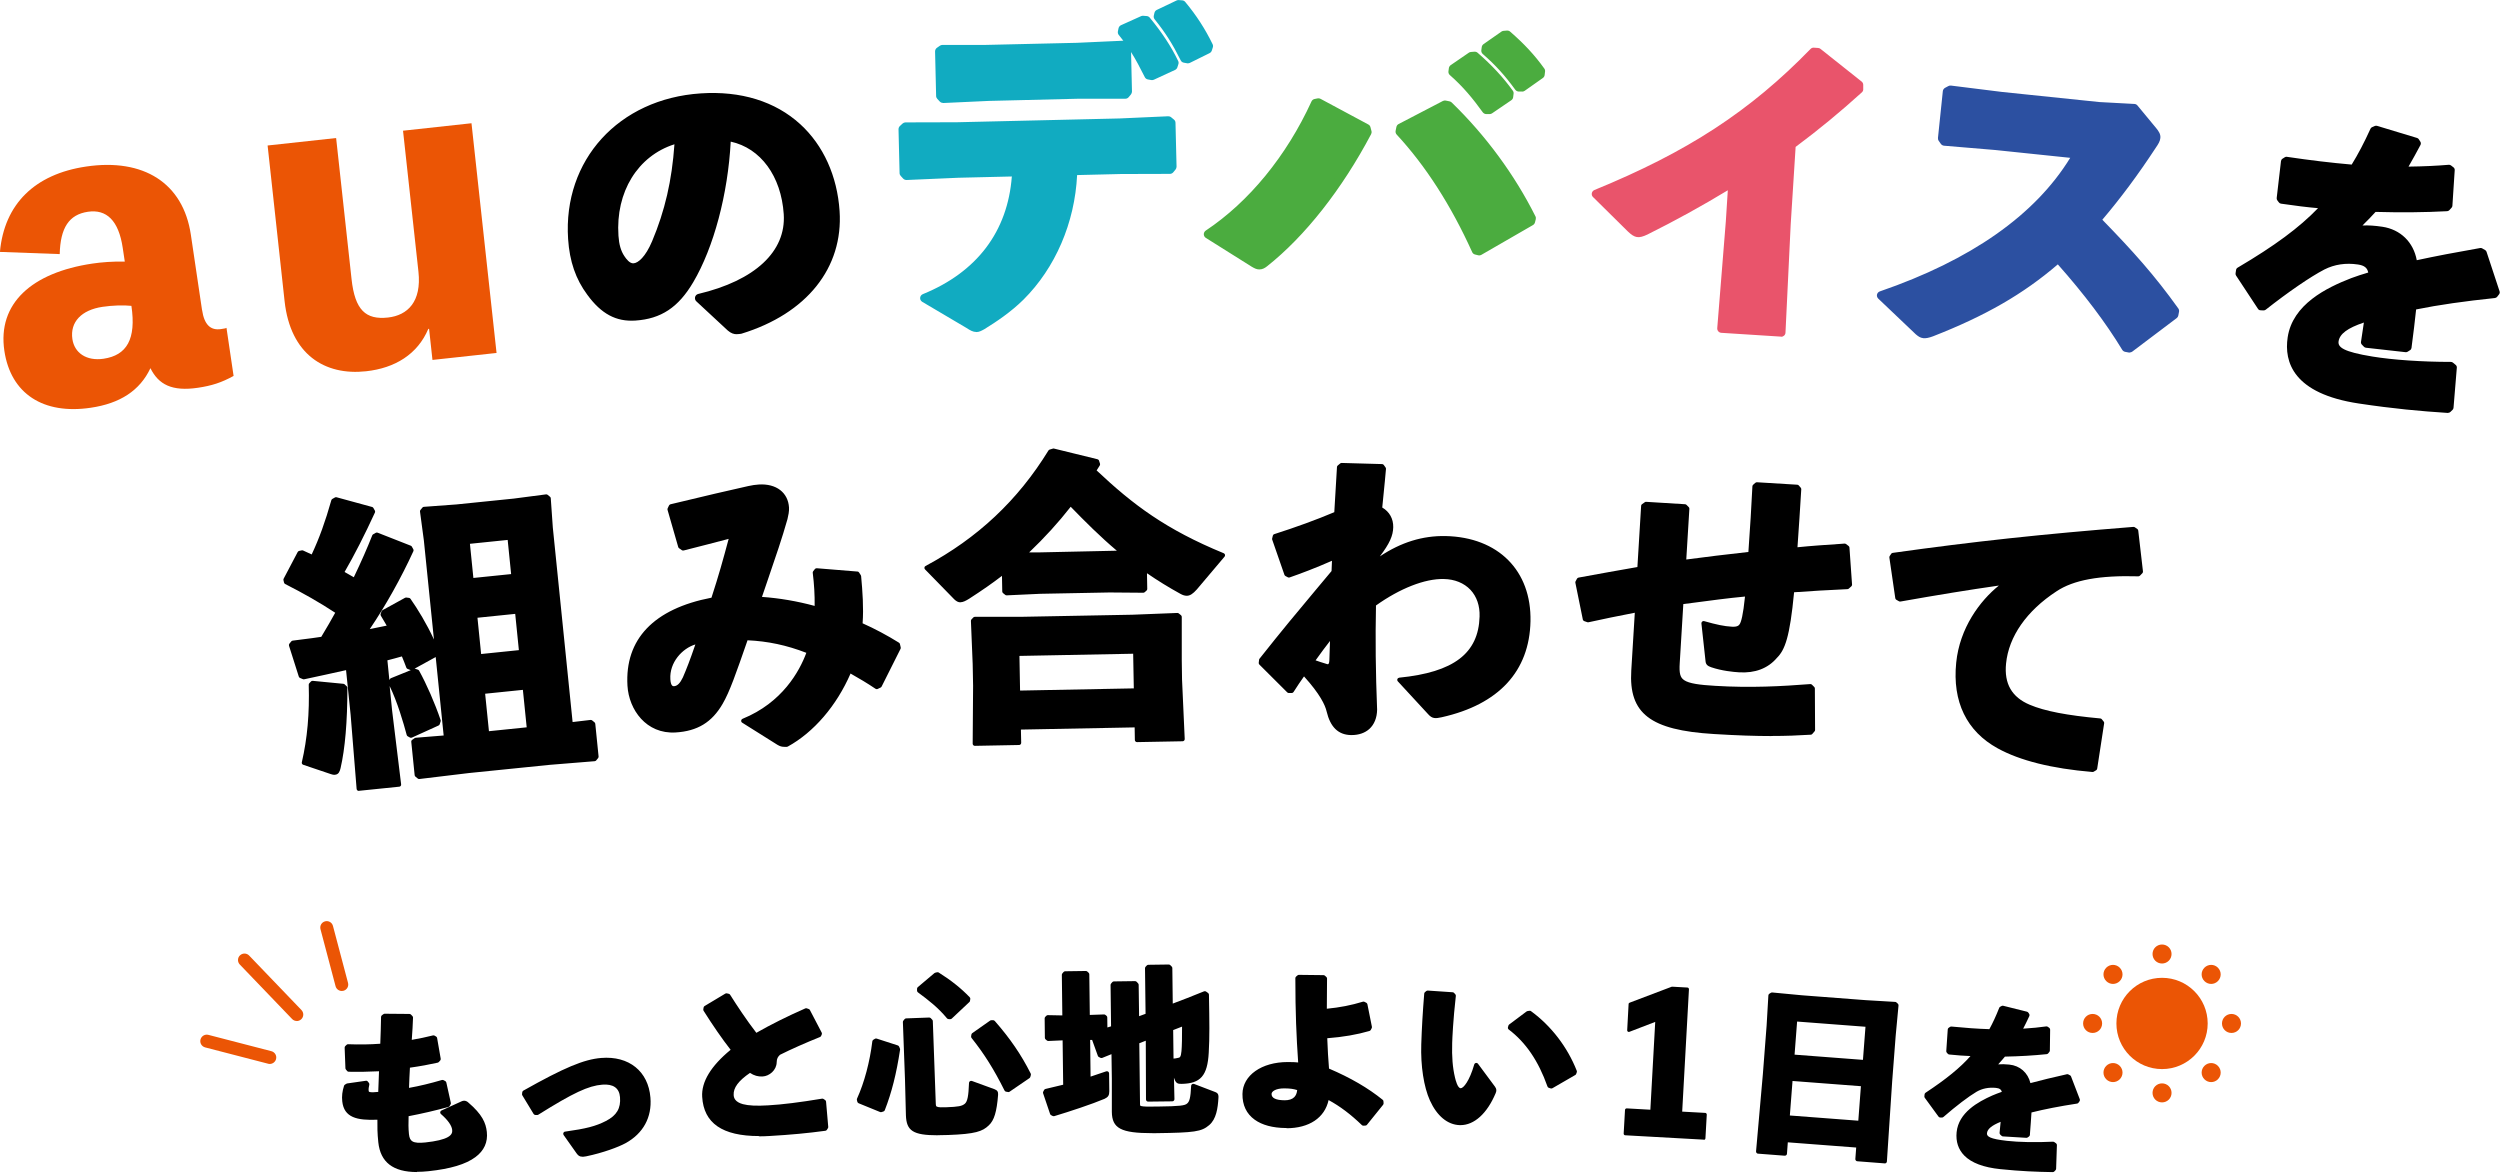 <svg width="355" height="167" viewBox="0 0 355 167" fill="none" xmlns="http://www.w3.org/2000/svg">
<g clip-path="url(#clip0_708_13741)">
<path d="M28.7 44.041C29 46.091 29.89 46.951 31.37 46.731C31.88 46.651 32.05 46.631 32.16 46.551L33.17 53.381C31.45 54.331 30.06 54.771 28.12 55.061C24.42 55.611 22.52 54.611 21.36 52.281C19.86 55.471 17.04 57.291 12.88 57.901C6.16 58.901 1.53 55.921 0.62 49.821C-0.38 43.101 4.5 38.711 13.1 37.431C14.35 37.241 16.08 37.101 17.72 37.151L17.43 35.211C16.85 31.281 15.1 29.681 12.48 30.071C9.8 30.471 8.57 32.341 8.48 36.081L-0.01 35.771C0.61 28.981 4.93 24.731 12.22 23.651C20.36 22.441 26.01 25.971 27.1 33.321L28.69 44.031L28.7 44.041ZM18.66 43.431C17.54 43.311 15.97 43.361 14.55 43.571C11.59 44.011 9.92 45.711 10.28 48.161C10.57 50.101 12.26 51.301 14.71 50.941C18.01 50.451 19.36 48.151 18.66 43.431Z" fill="#EB5505"/>
<path d="M66.95 17.49L70.51 50.12L61.41 51.11L60.93 46.7H60.82C59.3 50.3 56.1 52.27 51.98 52.72C46.14 53.36 41.24 50.36 40.41 42.75L38 20.66L47.73 19.6L49.92 39.63C50.4 44.04 51.94 45.43 55.09 45.09C57.89 44.78 59.88 42.83 59.42 38.59L57.23 18.56L66.96 17.5L66.95 17.49Z" fill="#EB5505"/>
<path d="M99.302 42.331C108.391 40.181 112.251 35.501 111.911 30.361C111.481 23.861 107.611 19.991 103.191 19.381C102.871 27.521 100.591 35.241 97.931 39.751C95.841 43.281 93.531 44.681 90.192 44.901C87.621 45.071 85.701 43.951 83.912 41.491C82.541 39.651 81.531 37.351 81.302 33.891C80.612 23.541 87.801 14.641 99.561 13.861C111.241 13.081 118.001 20.501 118.641 30.001C119.161 37.791 114.071 44.051 105.151 46.791C104.551 46.871 104.251 46.891 103.751 46.451L99.311 42.321L99.302 42.331ZM87.201 33.511C87.291 34.921 87.621 35.931 88.141 36.711C88.671 37.531 89.302 38.051 89.992 38.011C90.972 37.941 92.151 36.881 93.151 34.491C95.231 29.541 96.121 24.931 96.421 19.661C90.251 21.141 86.761 26.921 87.201 33.511Z" fill="black"/>
<path d="M104.641 47.461C104.211 47.461 103.821 47.341 103.341 46.931L98.881 42.791C98.711 42.641 98.651 42.401 98.701 42.181C98.761 41.961 98.931 41.791 99.151 41.741C107.221 39.831 111.641 35.701 111.291 30.411C110.931 25.001 108.001 21.031 103.761 20.111C103.371 27.551 101.351 35.141 98.441 40.071C96.331 43.651 93.871 45.281 90.221 45.521C87.481 45.701 85.381 44.571 83.401 41.861C81.751 39.641 80.881 37.121 80.671 33.941C79.931 22.731 87.851 14.031 99.501 13.261C105.191 12.881 110.081 14.391 113.631 17.631C116.911 20.621 118.891 25.001 119.221 29.961C119.761 38.031 114.551 44.541 105.301 47.381C105.271 47.381 105.241 47.401 105.201 47.401C104.991 47.431 104.801 47.451 104.611 47.451L104.641 47.461ZM100.541 42.651L104.161 46.021C104.441 46.261 104.521 46.271 105.011 46.211C113.651 43.541 118.521 37.501 118.031 30.061C117.721 25.411 115.881 21.321 112.831 18.551C109.531 15.541 104.951 14.141 99.601 14.491C88.651 15.221 81.211 23.371 81.911 33.871C82.111 36.811 82.901 39.121 84.401 41.151C86.131 43.521 87.851 44.471 90.151 44.311C93.391 44.091 95.491 42.691 97.401 39.461C100.261 34.621 102.291 26.731 102.581 19.381C102.581 19.211 102.671 19.051 102.801 18.931C102.931 18.821 103.101 18.771 103.281 18.791C108.481 19.511 112.111 24.041 112.531 30.341C112.911 36.031 108.561 40.491 100.551 42.661L100.541 42.651ZM89.911 38.631C89.301 38.631 88.451 38.341 87.631 37.051C87.031 36.161 86.691 35.011 86.591 33.561C86.111 26.401 90.011 20.581 96.281 19.081C96.471 19.041 96.671 19.081 96.821 19.211C96.971 19.331 97.051 19.521 97.041 19.711C96.721 25.401 95.701 30.031 93.721 34.741C92.701 37.161 91.401 38.541 90.041 38.631C90.001 38.631 89.961 38.631 89.921 38.631H89.911ZM95.761 20.491C90.571 22.141 87.401 27.251 87.821 33.471C87.901 34.721 88.171 35.641 88.661 36.371C88.921 36.771 89.431 37.441 89.961 37.391C90.611 37.351 91.651 36.501 92.601 34.251C94.421 29.921 95.411 25.641 95.771 20.481L95.761 20.491Z" fill="black"/>
<path d="M136.099 24.63L128.709 24.95L128.359 24.57L128.209 18.35L128.589 18L135.889 17.98L159.009 17.44L165.909 17.13L166.309 17.46L166.459 23.68L166.129 24.08L159.169 24.1L152.359 24.26C152.169 30.88 149.629 37.41 144.889 42.13C143.259 43.74 141.429 45.01 139.449 46.23C139.059 46.43 138.869 46.54 138.619 46.54C138.379 46.54 138.079 46.41 137.579 46.07L131.269 42.35C138.939 39.23 143.899 33.38 144.329 24.45L136.099 24.64V24.63ZM153.129 13.39L140.389 13.69L133.879 13.99L133.529 13.61L133.379 7.29L133.809 6.99H139.839L152.919 6.69L159.579 6.39L159.979 6.72L160.129 12.99L159.799 13.39H153.129ZM159.429 4.13L162.289 2.84L162.779 2.88C164.289 4.71 165.659 6.68 166.739 8.91L166.599 9.35L163.589 10.74L163.099 10.65C161.969 8.37 160.949 6.53 159.329 4.56L159.419 4.12L159.429 4.13ZM164.529 1.95L167.339 0.61L167.829 0.65C169.339 2.48 170.559 4.31 171.639 6.54L171.499 6.98L168.689 8.37L168.199 8.28C167.069 6 166.049 4.36 164.429 2.34L164.519 1.95H164.529Z" fill="#11ABC1"/>
<path d="M138.61 47.14C138.18 47.14 137.77 46.92 137.24 46.57L130.96 42.86C130.76 42.74 130.64 42.52 130.66 42.29C130.68 42.06 130.82 41.86 131.04 41.77C138.73 38.64 143.09 32.87 143.68 25.06L136.12 25.24L128.73 25.56C128.56 25.56 128.38 25.5 128.25 25.36L127.9 24.98C127.8 24.87 127.74 24.73 127.74 24.58L127.59 18.36C127.59 18.18 127.66 18.01 127.79 17.89L128.17 17.54C128.28 17.44 128.43 17.38 128.58 17.38L135.88 17.36L158.99 16.82L165.88 16.51C166.04 16.51 166.18 16.55 166.3 16.65L166.7 16.98C166.84 17.09 166.92 17.26 166.92 17.44L167.07 23.66C167.07 23.81 167.02 23.95 166.93 24.07L166.6 24.47C166.48 24.61 166.31 24.69 166.13 24.69L159.17 24.71L152.95 24.86C152.62 31.63 149.86 38.05 145.32 42.56C143.51 44.34 141.5 45.68 139.77 46.75C139.31 47 139.03 47.15 138.64 47.15C138.64 47.15 138.62 47.15 138.61 47.15V47.14ZM132.62 42.42L137.89 45.53C138.42 45.88 138.57 45.91 138.6 45.91C138.7 45.91 138.83 45.84 139.15 45.67C140.79 44.66 142.73 43.37 144.45 41.68C148.89 37.26 151.55 30.9 151.74 24.23C151.74 23.9 152.01 23.64 152.34 23.64L159.15 23.48L165.84 23.46L165.7 17.74L159.03 18.04L135.9 18.58L128.82 18.61L128.96 24.33L136.07 24.02C136.07 24.02 136.07 24.02 136.08 24.02L144.31 23.83C144.48 23.83 144.64 23.89 144.76 24.01C144.88 24.13 144.94 24.3 144.93 24.47C144.53 32.73 140.28 38.92 132.61 42.43L132.62 42.42ZM133.89 14.61C133.72 14.61 133.56 14.54 133.44 14.41L133.09 14.03C132.99 13.92 132.93 13.78 132.93 13.63L132.78 7.31C132.78 7.11 132.87 6.91 133.04 6.79L133.47 6.49C133.57 6.42 133.7 6.38 133.82 6.38H139.85L152.91 6.08L159.51 5.78C159.31 5.51 159.1 5.24 158.87 4.97C158.75 4.83 158.71 4.64 158.74 4.46L158.83 4.02C158.87 3.83 159 3.66 159.18 3.58L162.04 2.29C162.13 2.25 162.24 2.23 162.34 2.24L162.83 2.28C163 2.29 163.15 2.37 163.26 2.5C164.97 4.57 166.3 6.58 167.3 8.66C167.37 8.8 167.38 8.96 167.33 9.11L167.19 9.55C167.14 9.72 167.02 9.85 166.86 9.93L163.85 11.32C163.74 11.37 163.61 11.39 163.49 11.37L163 11.28C162.81 11.25 162.64 11.12 162.56 10.95C161.89 9.61 161.29 8.47 160.61 7.39L160.74 12.99C160.74 13.14 160.69 13.28 160.6 13.4L160.27 13.8C160.15 13.94 159.98 14.02 159.8 14.02H153.14L140.41 14.33L133.91 14.63C133.91 14.63 133.89 14.63 133.88 14.63L133.89 14.61ZM134.14 13.37L140.37 13.09L153.12 12.79C153.12 12.79 153.12 12.79 153.13 12.79H159.51L159.37 7.01L152.95 7.3L139.86 7.61H134.01L134.15 13.37H134.14ZM160.08 4.51C161.49 6.28 162.47 8 163.52 10.11L166.07 8.93C165.16 7.1 163.98 5.31 162.47 3.47H162.4L160.08 4.51ZM168.7 8.99C168.7 8.99 168.63 8.99 168.59 8.99L168.1 8.9C167.91 8.87 167.74 8.74 167.66 8.57C166.5 6.24 165.5 4.66 163.96 2.74C163.84 2.59 163.8 2.4 163.84 2.22L163.93 1.83C163.97 1.65 164.09 1.49 164.26 1.41L167.07 0.07C167.17 0.02 167.28 0 167.38 0.01L167.87 0.05C168.04 0.06 168.19 0.14 168.3 0.27C169.91 2.21 171.14 4.12 172.19 6.28C172.26 6.42 172.27 6.58 172.22 6.73L172.08 7.17C172.03 7.33 171.92 7.46 171.77 7.54L168.96 8.93C168.88 8.97 168.78 8.99 168.69 8.99H168.7ZM165.2 2.31C166.58 4.07 167.55 5.6 168.62 7.73L170.98 6.56C170.03 4.64 168.95 2.98 167.53 1.24H167.46L165.2 2.31Z" fill="#11ABC1"/>
<path d="M194.17 18.76C190.06 26.53 184.9 33.1 179.58 37.32C179.28 37.56 179.08 37.65 178.84 37.65C178.6 37.65 178.4 37.54 178.06 37.34L171.57 33.25C178.02 28.95 183.33 22.24 186.8 14.65L187.24 14.56L194.04 18.21L194.18 18.75L194.17 18.76ZM198.89 18.16L205.17 14.89L205.71 15C210.19 19.34 214.36 24.76 217.48 30.99L217.37 31.43L210.04 35.66L209.6 35.55C206.63 28.98 203.06 23.33 198.78 18.69L198.89 18.15V18.16ZM206.34 9.76L208.92 7.99L209.41 7.95C211.2 9.5 212.88 11.25 214.31 13.23L214.25 13.72L211.52 15.58H211.03C209.55 13.54 208.2 11.89 206.27 10.19L206.33 9.75L206.34 9.76ZM211 6.76L213.53 4.99L214.02 4.95C215.8 6.5 217.34 8.1 218.78 10.08L218.72 10.57L216.14 12.39H215.65C214.17 10.35 212.87 8.9 210.94 7.2L211 6.76Z" fill="#4BAC3F"/>
<path d="M178.849 38.26H178.819C178.419 38.26 178.119 38.09 177.739 37.87L171.229 33.78C171.049 33.67 170.949 33.48 170.939 33.27C170.939 33.06 171.039 32.87 171.209 32.75C177.359 28.66 182.689 22.14 186.229 14.41C186.309 14.23 186.469 14.1 186.659 14.06L187.099 13.97C187.239 13.94 187.389 13.97 187.509 14.03L194.309 17.68C194.459 17.76 194.569 17.9 194.609 18.07L194.749 18.61C194.789 18.76 194.769 18.91 194.699 19.05C190.559 26.88 185.319 33.54 179.939 37.8C179.639 38.04 179.299 38.26 178.829 38.26H178.849ZM172.679 33.23L178.389 36.82C178.659 36.98 178.769 37.03 178.849 37.03C178.889 37.03 178.949 37.03 179.199 36.84C184.399 32.72 189.479 26.28 193.529 18.68V18.63L187.209 15.24C183.729 22.71 178.599 29.05 172.689 33.23H172.679ZM210.039 36.27C210.039 36.27 209.939 36.27 209.899 36.25L209.459 36.14C209.279 36.1 209.119 35.97 209.049 35.8C206.059 29.19 202.459 23.57 198.329 19.11C198.199 18.97 198.139 18.77 198.179 18.57L198.289 18.03C198.329 17.85 198.439 17.69 198.609 17.61L204.889 14.34C205.009 14.28 205.159 14.25 205.289 14.28L205.829 14.39C205.949 14.41 206.049 14.47 206.139 14.55C210.969 19.23 215.079 24.82 218.029 30.71C218.099 30.84 218.109 30.99 218.079 31.13L217.969 31.57C217.929 31.73 217.829 31.87 217.679 31.96L210.349 36.19C210.259 36.24 210.149 36.27 210.039 36.27ZM199.469 18.54C203.509 22.98 207.049 28.5 210.009 34.97L216.819 31.04C213.959 25.41 210.029 20.06 205.409 15.56L205.259 15.53L199.469 18.54ZM211.529 16.2H211.029C210.839 16.19 210.659 16.09 210.549 15.94C209.129 13.98 207.789 12.34 205.879 10.66C205.729 10.53 205.649 10.32 205.679 10.12L205.739 9.68C205.759 9.51 205.859 9.35 205.999 9.25L208.579 7.48C208.669 7.42 208.769 7.38 208.879 7.38L209.369 7.34C209.529 7.33 209.699 7.38 209.819 7.49C211.819 9.23 213.459 10.99 214.819 12.88C214.909 13 214.949 13.16 214.929 13.31L214.869 13.8C214.849 13.98 214.749 14.13 214.609 14.23L211.879 16.09C211.779 16.16 211.659 16.2 211.529 16.2ZM207.019 10.04C208.749 11.61 210.029 13.17 211.349 14.97L213.669 13.39C212.439 11.72 210.979 10.15 209.209 8.59H209.139L207.029 10.04H207.019ZM216.149 13H215.649C215.459 12.99 215.279 12.89 215.169 12.74C213.689 10.71 212.399 9.28 210.549 7.66C210.399 7.53 210.319 7.32 210.349 7.12L210.409 6.68C210.429 6.51 210.529 6.36 210.669 6.26L213.199 4.49C213.289 4.43 213.389 4.39 213.499 4.38L213.989 4.34C214.149 4.33 214.319 4.38 214.439 4.49C216.429 6.22 217.929 7.83 219.289 9.73C219.379 9.85 219.419 10.01 219.399 10.16L219.339 10.65C219.319 10.82 219.229 10.98 219.079 11.08L216.499 12.9C216.399 12.97 216.269 13.01 216.149 13.01V13ZM211.679 7.03C213.349 8.53 214.589 9.91 215.969 11.76L218.139 10.23C216.909 8.56 215.569 7.11 213.819 5.57H213.749L211.679 7.02V7.03Z" fill="#4BAC3F"/>
<path d="M246.029 25.88C242.139 28.28 238.119 30.53 233.659 32.75C232.649 33.23 232.399 33.21 231.569 32.42L226.629 27.54C238.479 22.7 247.959 17.22 257.519 7.37L258.109 7.41L263.949 12.05V12.64C260.629 15.67 257.419 18.26 254.379 20.52L253.659 31.82L252.919 47.19L244.459 46.65L245.679 31.46L246.039 25.89L246.029 25.88Z" fill="#E9546B"/>
<path d="M252.919 47.8C252.919 47.8 252.889 47.8 252.879 47.8L244.419 47.26C244.259 47.25 244.099 47.17 243.999 47.05C243.889 46.93 243.839 46.76 243.849 46.6L245.069 31.41L245.349 27.02C241.669 29.25 237.929 31.31 233.939 33.3C232.669 33.9 232.149 33.81 231.159 32.87L226.209 27.98C226.059 27.84 225.999 27.63 226.039 27.43C226.079 27.23 226.219 27.06 226.409 26.98C239.639 21.57 248.529 15.77 257.099 6.95C257.229 6.82 257.399 6.75 257.579 6.77L258.169 6.81C258.289 6.81 258.409 6.86 258.509 6.94L264.349 11.58C264.489 11.69 264.579 11.86 264.579 12.05V12.64C264.599 12.82 264.519 12.99 264.389 13.11C261.349 15.87 258.269 18.41 254.979 20.86L254.279 31.87L253.539 47.23C253.539 47.39 253.459 47.55 253.339 47.66C253.229 47.76 253.079 47.82 252.929 47.82L252.919 47.8ZM245.119 46.07L252.339 46.53L253.049 31.78L253.769 20.47C253.779 20.29 253.869 20.12 254.019 20.02C257.279 17.59 260.339 15.09 263.349 12.36V12.34L257.879 7.99H257.769C249.319 16.63 240.549 22.41 227.719 27.74L231.999 31.97C232.406 32.357 232.873 32.427 233.399 32.18C237.709 30.04 241.739 27.8 245.709 25.34C245.909 25.22 246.149 25.22 246.349 25.34C246.549 25.46 246.659 25.68 246.649 25.9L246.289 31.47L245.119 46.05V46.07Z" fill="#E9546B"/>
<path d="M301.891 49.351C299.111 44.771 295.581 40.371 292.271 36.671C286.791 41.471 281.061 44.521 274.281 47.161C273.771 47.351 273.421 47.411 273.171 47.391C272.881 47.361 272.701 47.191 272.431 46.971L267.141 41.941C278.891 37.891 289.461 31.551 295.001 21.881L283.401 20.671L276.121 20.061L275.821 19.631L276.511 13.001L276.981 12.751L284.281 13.661L298.071 15.101L303.071 15.371L305.741 18.601C306.051 18.981 306.211 19.241 306.181 19.531C306.151 19.821 305.971 20.151 305.621 20.651C302.931 24.751 300.301 28.231 297.721 31.211C301.951 35.541 305.271 39.141 308.841 44.141L308.741 44.671L302.431 49.431L301.901 49.331L301.891 49.351Z" fill="#2C50A1"/>
<path d="M302.421 50.071C302.421 50.071 302.341 50.071 302.301 50.061L301.771 49.961C301.601 49.931 301.451 49.821 301.361 49.681C299.041 45.851 295.961 41.771 292.211 37.541C287.281 41.771 281.941 44.841 274.501 47.751C273.911 47.971 273.471 48.061 273.111 48.021C272.651 47.971 272.371 47.741 272.091 47.511L272.031 47.461L266.711 42.401C266.561 42.251 266.491 42.041 266.531 41.831C266.581 41.621 266.731 41.451 266.931 41.381C279.891 36.921 288.981 30.541 293.971 22.411L283.321 21.301L276.051 20.691C275.871 20.671 275.711 20.581 275.601 20.431L275.301 20.001C275.211 19.881 275.181 19.731 275.191 19.581L275.881 12.951C275.901 12.751 276.021 12.571 276.201 12.471L276.671 12.221C276.781 12.161 276.911 12.141 277.031 12.151L284.331 13.061L298.111 14.491L303.081 14.761C303.251 14.761 303.411 14.851 303.521 14.981L306.191 18.211C306.531 18.631 306.831 19.051 306.771 19.601C306.731 20.041 306.491 20.451 306.101 21.011C303.611 24.811 301.121 28.151 298.531 31.201C302.901 35.691 305.961 39.101 309.321 43.801C309.421 43.941 309.451 44.111 309.421 44.271L309.321 44.801C309.291 44.951 309.211 45.081 309.091 45.171L302.781 49.931C302.671 50.011 302.541 50.051 302.411 50.051L302.421 50.071ZM292.271 36.061C292.441 36.061 292.611 36.131 292.731 36.261C296.641 40.621 299.851 44.841 302.271 48.801L308.181 44.301C304.831 39.631 301.751 36.241 297.281 31.651C297.061 31.421 297.051 31.061 297.251 30.821C299.941 27.701 302.511 24.271 305.101 20.331C305.321 20.011 305.541 19.661 305.561 19.481C305.561 19.451 305.531 19.341 305.251 19.001L302.761 15.981L298.031 15.721L284.211 14.281L277.091 13.401L276.461 19.481L283.451 20.071L295.061 21.281C295.271 21.301 295.451 21.431 295.541 21.611C295.631 21.791 295.631 22.011 295.531 22.191C290.621 30.771 281.451 37.491 268.291 42.191L272.881 46.561C273.091 46.741 273.161 46.791 273.241 46.801C273.311 46.801 273.541 46.801 274.071 46.611C281.601 43.671 286.921 40.571 291.881 36.231C292.001 36.131 292.141 36.081 292.281 36.081L292.271 36.061Z" fill="#2C50A1"/>
<path d="M317.979 38.42C323.309 35.27 327.149 32.51 330.159 29.19C328.099 29.05 325.969 28.78 323.979 28.48L323.759 28.19L324.369 22.95L324.699 22.74C327.879 23.22 331.029 23.6 334.199 23.86C335.219 22.24 336.139 20.47 337.049 18.48L337.419 18.32L343.099 20.04L343.309 20.37C342.579 21.78 341.879 22.97 341.229 24.13C343.399 24.11 345.579 24.05 347.779 23.86L348.129 24.13L347.799 29.2L347.489 29.54C344.299 29.71 340.739 29.74 337.159 29.64C336.329 30.56 335.199 31.73 334.199 32.62C335.529 32.43 336.569 32.41 338.269 32.67C340.899 33.06 342.559 35 342.829 37.52C345.649 36.9 348.819 36.3 352.299 35.69L352.699 35.92L354.549 41.53L354.279 41.88C349.829 42.34 346.019 42.89 342.709 43.57C342.549 45.24 342.279 47.32 342.009 49.36L341.679 49.57L336.049 48.94L335.749 48.63C335.929 47.4 336.129 46.13 336.269 45.15C333.499 45.99 331.879 46.96 331.659 48.4C331.439 49.84 333.079 50.48 336.849 51.09C339.939 51.6 344.239 51.85 348.049 51.86L348.439 52.18L347.969 57.88L347.659 58.18C343.579 57.91 339.989 57.59 335.029 56.85C326.459 55.56 324.759 51.62 325.299 47.98C325.909 43.91 329.769 41.58 334.049 39.93C334.879 39.62 335.789 39.32 336.779 39.04C336.729 37.95 336.169 37.3 334.899 37.11C333.199 36.86 331.489 37.03 329.839 37.87C327.769 38.95 324.479 41.23 321.429 43.63L320.999 43.61L317.889 38.89L317.959 38.42H317.979Z" fill="black"/>
<path d="M347.66 58.64C347.66 58.64 347.64 58.64 347.63 58.64C343.64 58.38 339.96 58.05 334.96 57.3C325.65 55.9 324.32 51.42 324.85 47.9C325.55 43.22 330.35 40.86 333.89 39.49C334.62 39.22 335.43 38.95 336.29 38.7C336.16 38.03 335.72 37.69 334.84 37.56C333.11 37.3 331.5 37.54 330.06 38.27C328.09 39.29 324.89 41.49 321.73 43.98C321.64 44.05 321.53 44.08 321.42 44.08L320.99 44.06C320.84 44.06 320.71 43.98 320.63 43.85L317.52 39.13C317.46 39.04 317.43 38.92 317.45 38.81L317.52 38.34C317.54 38.2 317.62 38.08 317.74 38.01C323.01 34.9 326.49 32.33 329.16 29.56C327.64 29.43 325.94 29.22 323.9 28.92C323.78 28.9 323.67 28.84 323.6 28.74L323.38 28.45C323.31 28.36 323.28 28.24 323.29 28.12L323.9 22.88C323.92 22.74 323.99 22.62 324.11 22.54L324.44 22.33C324.53 22.27 324.64 22.25 324.75 22.27C328.04 22.76 331.05 23.12 333.94 23.37C334.84 21.91 335.7 20.28 336.61 18.28C336.66 18.18 336.74 18.09 336.85 18.05L337.22 17.89C337.32 17.85 337.43 17.84 337.54 17.87L343.22 19.59C343.33 19.62 343.42 19.69 343.48 19.79L343.69 20.12C343.78 20.26 343.78 20.43 343.71 20.58C343.15 21.65 342.62 22.59 342.1 23.5L342.01 23.66C344.24 23.63 346.03 23.54 347.72 23.4C347.83 23.39 347.95 23.42 348.04 23.49L348.39 23.76C348.51 23.85 348.58 24 348.57 24.15L348.24 29.22C348.24 29.32 348.19 29.42 348.12 29.5L347.81 29.84C347.73 29.93 347.61 29.98 347.49 29.99C344.4 30.16 340.89 30.19 337.33 30.09C336.93 30.53 336.24 31.27 335.47 32.02C336.36 31.98 337.21 32.04 338.3 32.2C340.88 32.59 342.71 34.39 343.18 36.95C345.81 36.38 348.76 35.82 352.18 35.22C352.29 35.2 352.4 35.22 352.49 35.28L352.89 35.51C352.99 35.57 353.06 35.66 353.09 35.76L354.94 41.37C354.99 41.51 354.96 41.67 354.87 41.79L354.6 42.14C354.52 42.24 354.41 42.3 354.28 42.32C349.97 42.77 346.3 43.29 343.09 43.94C342.93 45.54 342.68 47.47 342.44 49.34V49.4C342.41 49.54 342.34 49.66 342.22 49.73L341.89 49.94C341.8 50 341.7 50.02 341.6 50.01L335.97 49.38C335.87 49.37 335.77 49.32 335.69 49.25L335.39 48.94C335.29 48.84 335.24 48.69 335.26 48.55L335.67 45.8C333.35 46.58 332.24 47.41 332.08 48.46C331.95 49.3 332.72 49.95 336.89 50.63C339.75 51.1 343.91 51.39 348.02 51.39C348.13 51.39 348.23 51.43 348.31 51.49L348.7 51.81C348.82 51.91 348.88 52.05 348.87 52.2L348.4 57.9C348.4 58.01 348.34 58.11 348.27 58.19L347.96 58.49C347.87 58.58 347.76 58.62 347.64 58.62L347.66 58.64ZM333.51 36.54C333.99 36.54 334.48 36.58 334.98 36.65C336.42 36.87 337.18 37.66 337.25 39.01C337.26 39.22 337.12 39.42 336.92 39.47C335.94 39.75 335.03 40.05 334.22 40.35C328.93 42.4 326.24 44.84 325.76 48.04C325.08 52.55 328.23 55.36 335.1 56.39C340.01 57.13 343.5 57.44 347.49 57.71L347.53 57.67L347.96 52.38L347.89 52.32C343.79 52.3 339.65 52.01 336.78 51.54C333.55 51.02 330.9 50.42 331.21 48.33C331.51 46.35 334 45.35 336.14 44.7C336.29 44.65 336.45 44.69 336.57 44.79C336.69 44.89 336.75 45.05 336.72 45.21L336.23 48.46L336.26 48.49L341.57 49.08H341.59C341.84 47.12 342.1 45.11 342.26 43.51C342.28 43.31 342.43 43.14 342.63 43.1C345.9 42.43 349.64 41.88 354.05 41.42L352.33 36.21L352.23 36.15C348.68 36.77 345.64 37.36 342.95 37.95C342.82 37.98 342.69 37.95 342.58 37.87C342.47 37.79 342.41 37.68 342.39 37.55C342.13 35.16 340.53 33.45 338.22 33.11C336.47 32.85 335.49 32.89 334.28 33.06C334.08 33.09 333.88 32.98 333.8 32.8C333.72 32.62 333.76 32.4 333.91 32.26C335.1 31.21 336.35 29.85 336.84 29.31C336.93 29.21 337.06 29.15 337.19 29.16C340.73 29.26 344.22 29.23 347.3 29.07L347.38 28.99L347.68 24.33H347.67C345.81 24.48 343.83 24.56 341.27 24.58C341.11 24.58 340.95 24.5 340.87 24.35C340.79 24.2 340.78 24.03 340.87 23.89L341.35 23.03C341.82 22.2 342.3 21.35 342.81 20.39L337.49 18.78L337.43 18.8C336.48 20.88 335.59 22.56 334.63 24.08C334.54 24.23 334.37 24.3 334.2 24.29C331.25 24.05 328.19 23.69 324.84 23.19L324.27 28.03C326.63 28.38 328.52 28.6 330.22 28.71C330.4 28.72 330.55 28.83 330.62 29C330.69 29.16 330.65 29.35 330.53 29.48C327.74 32.56 324.11 35.32 318.43 38.68V38.76L321.33 43.14C324.5 40.65 327.68 38.47 329.68 37.44C330.88 36.83 332.17 36.52 333.55 36.52L333.51 36.54Z" fill="black"/>
<path d="M52.99 72.67C51.54 75.83 49.96 78.93 48.53 81.36C49.17 81.68 49.76 82.05 50.4 82.42C51.36 80.43 52.31 78.35 53.17 76.15L53.54 75.94L58.25 77.79L58.46 78.16C56.56 82.32 54.14 86.53 51.88 89.78C53.07 89.57 54.25 89.32 55.43 89.07C55.07 88.46 54.75 87.85 54.39 87.28L54.53 86.92L57.71 85.17L58.1 85.22C59.46 87.15 61.08 89.96 62.08 92.53L61.99 92.93L58.44 94.89L57.99 94.72C57.75 94.1 57.52 93.48 57.24 92.86C56.4 93.12 55.52 93.34 54.68 93.55L55.43 100.97L56.71 111.44L50.95 112.03L50.1 101.51L49.42 94.81C47.31 95.28 45.16 95.76 43.14 96.18L42.73 96.01L41.34 91.63L41.61 91.3C43.01 91.11 44.42 90.97 45.82 90.74C46.56 89.5 47.33 88.22 48.02 86.94C45.71 85.41 43.28 84.02 40.65 82.69L40.57 82.35L42.56 78.57L42.94 78.49C43.44 78.7 43.89 78.95 44.43 79.16C45.64 76.62 46.51 74.16 47.37 71.15L47.74 70.94L52.79 72.32L53 72.69L52.99 72.67ZM48.73 97.4L49.02 97.67C49.02 102.28 48.72 106.15 48.06 109.02C47.94 109.51 47.83 109.69 47.57 109.72C47.44 109.73 47.31 109.7 47.09 109.64L43.16 108.32C43.91 105.1 44.27 101.48 44.14 97.23L44.37 96.99L48.72 97.41L48.73 97.4ZM58.9 95.25L59.3 95.38C60.41 97.38 61.54 100.02 62.34 102.35L62.21 102.75L58.42 104.47L58.1 104.29C57.4 101.69 56.47 98.81 55.45 96.89L55.63 96.57L58.9 95.25ZM60.55 76.72L60 72.6L60.27 72.27L64.89 71.93L73.04 71.1L77.63 70.5L77.96 70.77L78.25 74.92L81.09 102.86L83.94 102.53L84.27 102.8L84.74 107.45L84.47 107.78L78.06 108.3L66.63 109.46L59.56 110.31L59.23 110.04L58.75 105.31L59.11 105.06L63.38 104.71L60.54 76.73L60.55 76.72ZM72.92 81.8L72.36 76.34L66.39 76.95L66.95 82.41L72.92 81.8ZM68.05 93.2L74.02 92.59L73.43 86.83L67.46 87.44L68.05 93.2ZM69.16 104.16L75.13 103.55L74.53 97.62L68.56 98.23L69.16 104.16Z" fill="black"/>
<path d="M50.95 112.31C50.88 112.31 50.81 112.29 50.75 112.24C50.69 112.19 50.65 112.11 50.64 112.03L49.79 101.51L49.14 95.16C47.29 95.57 45.18 96.04 43.19 96.46C43.13 96.47 43.06 96.46 43.01 96.44L42.6 96.27C42.52 96.23 42.46 96.17 42.43 96.08L41.04 91.7C41.01 91.6 41.03 91.49 41.09 91.41L41.36 91.08C41.41 91.02 41.48 90.98 41.56 90.97C42.03 90.91 42.49 90.85 42.96 90.79C43.83 90.68 44.74 90.57 45.62 90.43L45.81 90.11C46.41 89.1 47.04 88.05 47.6 87.01C45.41 85.57 43.08 84.24 40.49 82.93C40.41 82.89 40.35 82.81 40.33 82.72L40.25 82.38C40.23 82.31 40.25 82.23 40.28 82.17L42.27 78.39C42.31 78.31 42.39 78.25 42.48 78.23L42.86 78.15C42.92 78.14 42.99 78.15 43.04 78.17C43.25 78.26 43.46 78.36 43.67 78.46C43.86 78.55 44.06 78.64 44.26 78.73C45.34 76.43 46.18 74.1 47.05 71.03C47.07 70.95 47.12 70.89 47.19 70.85L47.56 70.64C47.63 70.6 47.72 70.59 47.79 70.61L52.84 71.99C52.92 72.01 52.98 72.06 53.02 72.13L53.23 72.5C53.28 72.59 53.28 72.69 53.24 72.78C51.82 75.88 50.3 78.86 48.93 81.22C49.28 81.41 49.61 81.6 49.96 81.81C50.05 81.86 50.15 81.92 50.24 81.97C51.34 79.67 52.15 77.82 52.86 76.02C52.89 75.95 52.93 75.9 52.99 75.87L53.36 75.66C53.44 75.61 53.54 75.61 53.62 75.64L58.33 77.49C58.4 77.52 58.45 77.56 58.48 77.62L58.69 77.99C58.74 78.08 58.74 78.18 58.7 78.27C56.97 82.06 54.73 86.05 52.51 89.33C53.31 89.18 54.12 89.01 54.91 88.84C54.84 88.71 54.76 88.58 54.69 88.46C54.49 88.11 54.29 87.76 54.08 87.43C54.03 87.35 54.02 87.25 54.05 87.16L54.19 86.8C54.22 86.73 54.27 86.68 54.33 86.64L57.51 84.89C57.57 84.86 57.63 84.85 57.69 84.85L58.08 84.9C58.17 84.91 58.24 84.96 58.29 85.03C59.29 86.45 60.6 88.59 61.62 90.81L60.19 76.76L59.64 72.64C59.63 72.56 59.65 72.47 59.71 72.41L59.98 72.08C60.03 72.01 60.11 71.97 60.19 71.97L64.81 71.63L72.95 70.8L77.54 70.2C77.62 70.19 77.71 70.21 77.77 70.27L78.1 70.54C78.17 70.59 78.21 70.67 78.21 70.76L78.5 74.91L81.31 102.53L83.86 102.23C83.94 102.23 84.03 102.24 84.09 102.3L84.42 102.57C84.48 102.62 84.52 102.7 84.53 102.78L85 107.43C85 107.51 84.98 107.59 84.93 107.65L84.66 107.98C84.61 108.04 84.53 108.08 84.45 108.09L78.04 108.61L66.61 109.77L59.55 110.62C59.47 110.63 59.38 110.61 59.32 110.55L58.99 110.28C58.93 110.23 58.89 110.15 58.88 110.07L58.4 105.34C58.39 105.23 58.44 105.12 58.53 105.06L58.89 104.81C58.89 104.81 58.99 104.76 59.04 104.76L63 104.44L61.87 93.3L58.87 94.95C58.87 94.95 58.92 94.95 58.94 94.96L59.34 95.09C59.41 95.11 59.47 95.17 59.51 95.23C60.58 97.17 61.73 99.79 62.57 102.25C62.59 102.31 62.59 102.38 62.57 102.44L62.44 102.84C62.41 102.92 62.35 102.99 62.28 103.02L58.49 104.74C58.4 104.78 58.3 104.78 58.21 104.73L57.89 104.55C57.82 104.51 57.77 104.44 57.75 104.36C57.3 102.67 56.41 99.62 55.33 97.42L55.68 100.9L56.96 111.37C56.97 111.45 56.95 111.53 56.9 111.6C56.85 111.67 56.77 111.71 56.69 111.71L50.93 112.3C50.93 112.3 50.91 112.3 50.9 112.3L50.95 112.31ZM49.42 94.49C49.48 94.49 49.55 94.51 49.6 94.55C49.67 94.6 49.72 94.68 49.73 94.77L50.41 101.47L51.24 111.68L56.38 111.16L55.14 101L54.38 93.57C54.36 93.42 54.46 93.28 54.61 93.24L54.89 93.17C55.64 92.98 56.42 92.78 57.15 92.55C57.3 92.51 57.46 92.58 57.52 92.72C57.78 93.3 58.01 93.9 58.23 94.47L58.42 94.54L61.73 92.72L61.77 92.55C60.75 89.94 59.14 87.23 57.94 85.5L57.78 85.48L54.78 87.12L54.74 87.23C54.92 87.53 55.1 87.84 55.28 88.16C55.42 88.41 55.56 88.65 55.71 88.9C55.76 88.98 55.77 89.09 55.73 89.18C55.69 89.27 55.61 89.34 55.51 89.36C54.33 89.61 53.13 89.86 51.95 90.07C51.83 90.09 51.71 90.04 51.64 89.93C51.57 89.83 51.58 89.69 51.64 89.59C53.95 86.27 56.3 82.11 58.12 78.16L58.04 78.02L53.56 76.26L53.41 76.34C52.68 78.2 51.84 80.12 50.67 82.53C50.63 82.61 50.57 82.66 50.49 82.69C50.41 82.72 50.32 82.71 50.25 82.66C50.06 82.55 49.87 82.44 49.68 82.33C49.24 82.07 48.83 81.83 48.39 81.61C48.31 81.57 48.26 81.5 48.23 81.42C48.21 81.34 48.22 81.25 48.26 81.18C49.64 78.83 51.2 75.82 52.64 72.67L52.57 72.55L47.76 71.23L47.61 71.31C46.7 74.48 45.83 76.86 44.69 79.25C44.62 79.39 44.45 79.46 44.3 79.4C43.98 79.28 43.69 79.14 43.4 79C43.23 78.92 43.06 78.84 42.89 78.76L42.75 78.79L40.88 82.34L40.9 82.43C43.55 83.77 45.93 85.15 48.17 86.63C48.3 86.72 48.35 86.89 48.27 87.03C47.66 88.16 46.98 89.3 46.33 90.4L46.07 90.84C46.02 90.92 45.95 90.97 45.86 90.99C44.92 91.14 43.96 91.26 43.03 91.37C42.61 91.42 42.18 91.47 41.76 91.53L41.67 91.64L42.97 95.73L43.16 95.81C45.24 95.38 47.45 94.88 49.34 94.46C49.36 94.46 49.38 94.46 49.41 94.46L49.42 94.49ZM59.53 109.88L59.66 109.99L66.6 109.16L78.04 108L84.33 107.49L84.44 107.36L83.99 102.96L83.86 102.85L81.13 103.17C81.05 103.18 80.97 103.16 80.9 103.1C80.84 103.05 80.8 102.97 80.79 102.89L77.95 74.95L77.67 70.92L77.55 70.82L73.09 71.4L64.93 72.23L60.43 72.56L60.33 72.68L60.86 76.67L63.7 104.65C63.7 104.73 63.68 104.81 63.63 104.88C63.58 104.94 63.5 104.98 63.42 104.99L59.23 105.33L59.08 105.43L59.53 109.86V109.88ZM58.36 104.09L58.43 104.13L61.96 102.53L62.02 102.35C61.21 99.99 60.12 97.5 59.1 95.63L58.92 95.57L55.85 96.81L55.8 96.89C56.93 99.1 57.88 102.28 58.36 104.08V104.09ZM55.01 93.76L55.29 96.56L55.37 96.43C55.4 96.37 55.46 96.32 55.52 96.3L58.33 95.16L57.88 94.99C57.8 94.96 57.73 94.89 57.7 94.81C57.5 94.28 57.3 93.74 57.07 93.21C56.4 93.41 55.71 93.58 55.04 93.76H55.02H55.01ZM47.51 110.03C47.35 110.03 47.19 109.99 47 109.93L43.06 108.6C42.91 108.55 42.82 108.39 42.86 108.24C43.64 104.88 43.96 101.28 43.84 97.23C43.84 97.15 43.87 97.07 43.93 97.01L44.16 96.77C44.22 96.7 44.32 96.67 44.41 96.68L48.76 97.1C48.83 97.1 48.89 97.14 48.94 97.18L49.23 97.45C49.29 97.51 49.33 97.59 49.33 97.67C49.33 102.47 49 106.31 48.36 109.08C48.25 109.53 48.1 109.96 47.6 110.01C47.57 110.01 47.54 110.01 47.51 110.01V110.03ZM43.52 108.11L47.18 109.35C47.35 109.4 47.46 109.42 47.53 109.42C47.57 109.42 47.64 109.41 47.75 108.95C48.37 106.25 48.69 102.5 48.7 97.81L48.59 97.7L44.49 97.3L44.45 97.34C44.56 101.28 44.26 104.81 43.52 108.11ZM69.16 104.47C69.01 104.47 68.87 104.35 68.86 104.19L68.26 98.26C68.26 98.18 68.28 98.1 68.33 98.04C68.38 97.98 68.46 97.94 68.54 97.93L74.51 97.32C74.67 97.31 74.83 97.42 74.85 97.59L75.45 103.52C75.45 103.6 75.43 103.68 75.38 103.74C75.33 103.8 75.25 103.84 75.17 103.85L69.2 104.46C69.2 104.46 69.18 104.46 69.17 104.46L69.16 104.47ZM68.89 98.51L69.43 103.83L74.79 103.28L74.25 97.96L68.89 98.51ZM68.05 93.51C67.98 93.51 67.91 93.49 67.86 93.44C67.8 93.39 67.76 93.31 67.75 93.23L67.16 87.47C67.14 87.3 67.27 87.15 67.43 87.13L73.4 86.52C73.48 86.52 73.56 86.54 73.62 86.59C73.68 86.64 73.72 86.72 73.73 86.8L74.32 92.56C74.34 92.73 74.21 92.88 74.05 92.9L68.08 93.51C68.08 93.51 68.06 93.51 68.05 93.51ZM67.8 87.72L68.32 92.87L73.68 92.32L73.16 87.17L67.8 87.72ZM66.95 82.71C66.8 82.71 66.66 82.59 66.65 82.43L66.09 76.97C66.09 76.89 66.11 76.81 66.16 76.75C66.21 76.69 66.29 76.65 66.37 76.64L72.34 76.03C72.5 76.02 72.66 76.13 72.68 76.3L73.24 81.76C73.24 81.84 73.22 81.92 73.17 81.98C73.12 82.04 73.04 82.08 72.96 82.09L66.99 82.7C66.99 82.7 66.97 82.7 66.96 82.7L66.95 82.71ZM66.73 77.22L67.22 82.07L72.58 81.52L72.09 76.67L66.73 77.22Z" fill="black"/>
<path d="M105.549 102.36C110.879 100.2 113.639 96.08 114.889 92.53C111.989 91.37 109.109 90.73 105.929 90.61C104.279 95.39 103.369 98.06 102.349 99.8C100.989 102.16 99.089 103.52 95.929 103.7C91.989 103.93 89.609 100.68 89.409 97.34C89.039 91.09 92.859 86.7 101.269 85.13C102.399 81.67 102.959 79.62 103.909 76.08C102.009 76.58 99.679 77.19 97.009 77.86L96.609 77.58L95.089 72.3L95.279 71.9C99.939 70.76 103.749 69.89 106.339 69.31C106.849 69.19 107.319 69.12 107.789 69.1C110.189 68.96 111.629 70.2 111.749 72.09C111.779 72.56 111.679 73.08 111.539 73.65C110.579 77.06 109.329 80.52 107.789 85.04C110.379 85.19 113.239 85.66 115.989 86.44C116.029 84.93 115.969 83.26 115.729 81.3L115.969 80.99L121.749 81.46L121.989 81.83C122.229 84.35 122.359 86.58 122.179 88.69C123.989 89.48 125.809 90.45 127.499 91.51L127.609 91.98L124.919 97.34L124.499 97.54C123.109 96.59 121.779 95.85 120.619 95.19C118.849 99.42 115.749 103.51 111.709 105.73C111.109 105.77 110.939 105.73 110.539 105.5L105.539 102.36H105.549ZM94.889 96.46C94.939 97.36 95.229 97.77 95.739 97.74C96.299 97.71 96.789 97.29 97.239 96.32C97.809 95 98.289 93.77 99.209 91.09C97.039 91.43 94.719 93.68 94.889 96.46Z" fill="black"/>
<path d="M111.38 106.05C111 106.05 110.77 105.98 110.39 105.76L105.39 102.62C105.29 102.56 105.24 102.45 105.25 102.33C105.26 102.22 105.33 102.12 105.44 102.07C111.09 99.77 113.52 95.33 114.5 92.7C111.71 91.62 109.04 91.05 106.14 90.92V90.95C104.51 95.64 103.62 98.22 102.61 99.95C101.09 102.57 99.04 103.82 95.94 104.01C91.76 104.26 89.299 100.77 89.1 97.37C88.71 90.77 92.829 86.45 101.03 84.87C102.08 81.63 102.65 79.58 103.47 76.52C101.67 76.99 99.52 77.56 97.08 78.17C96.99 78.19 96.9 78.17 96.83 78.13L96.43 77.85C96.37 77.81 96.329 77.75 96.309 77.68L94.79 72.4C94.769 72.33 94.779 72.25 94.809 72.18L94.999 71.78C95.04 71.7 95.109 71.64 95.2 71.61C99.919 70.46 103.77 69.58 106.26 69.02C106.79 68.9 107.28 68.83 107.76 68.8C110.23 68.65 111.91 69.94 112.04 72.07C112.07 72.61 111.95 73.18 111.82 73.72C111.07 76.38 110.14 79.09 109.06 82.24C108.78 83.04 108.5 83.88 108.2 84.76C110.65 84.93 113.22 85.37 115.68 86.04C115.7 84.49 115.61 82.95 115.41 81.34C115.4 81.26 115.42 81.18 115.47 81.12L115.71 80.81C115.77 80.73 115.88 80.68 115.98 80.69L121.76 81.16C121.86 81.16 121.94 81.22 121.99 81.3L122.23 81.67C122.23 81.67 122.27 81.76 122.28 81.81C122.48 83.99 122.65 86.31 122.49 88.51C124.22 89.28 126 90.23 127.65 91.26C127.72 91.3 127.77 91.37 127.79 91.45L127.9 91.92C127.92 91.99 127.9 92.07 127.88 92.13L125.19 97.49C125.16 97.55 125.11 97.6 125.05 97.63L124.63 97.83C124.53 97.88 124.42 97.87 124.33 97.81C123.12 96.99 121.95 96.31 120.91 95.72L120.78 95.64C118.79 100.22 115.56 103.98 111.87 106.01C111.83 106.03 111.79 106.04 111.74 106.05C111.6 106.05 111.49 106.06 111.38 106.06V106.05ZM106.21 102.41L110.71 105.24C111.02 105.42 111.13 105.46 111.63 105.43C115.26 103.41 118.43 99.65 120.34 95.08C120.37 95 120.44 94.94 120.52 94.91C120.6 94.88 120.69 94.89 120.77 94.93L121.2 95.18C122.21 95.75 123.34 96.4 124.52 97.19L124.68 97.11L127.27 91.95L127.21 91.72C125.55 90.69 123.77 89.75 122.03 88.99C121.91 88.94 121.84 88.81 121.85 88.68C122.03 86.49 121.87 84.15 121.66 81.95L121.54 81.77L116.08 81.32L116.02 81.4C116.23 83.13 116.31 84.79 116.27 86.46C116.27 86.55 116.22 86.64 116.14 86.7C116.06 86.76 115.97 86.77 115.88 86.75C113.2 85.99 110.39 85.51 107.75 85.36C107.65 85.36 107.57 85.3 107.51 85.23C107.46 85.15 107.44 85.05 107.47 84.96C107.82 83.94 108.15 82.98 108.46 82.06C109.54 78.92 110.47 76.22 111.21 73.59C111.32 73.13 111.43 72.59 111.41 72.13C111.3 70.34 109.92 69.31 107.78 69.43C107.34 69.46 106.88 69.52 106.38 69.64C103.92 70.2 100.12 71.06 95.47 72.19L95.389 72.35L96.84 77.41L97.04 77.55C99.65 76.89 101.93 76.29 103.8 75.8C103.91 75.77 104.02 75.8 104.09 75.88C104.17 75.96 104.2 76.07 104.17 76.18C103.25 79.6 102.68 81.7 101.52 85.24C101.49 85.35 101.39 85.43 101.28 85.45C93.309 86.94 89.299 91.05 89.669 97.35C89.859 100.46 92.09 103.64 95.87 103.42C98.74 103.25 100.65 102.09 102.05 99.67C103.03 97.99 103.92 95.43 105.52 90.78L105.6 90.54C105.64 90.41 105.78 90.33 105.9 90.33C109.05 90.44 111.93 91.06 114.96 92.27C115.11 92.33 115.19 92.5 115.14 92.66C114.23 95.26 111.86 99.91 106.17 102.44L106.21 102.41ZM95.68 98.05C95.2 98.05 94.66 97.76 94.58 96.48C94.41 93.54 96.81 91.16 99.16 90.79C99.27 90.77 99.37 90.81 99.44 90.9C99.51 90.98 99.529 91.09 99.499 91.2C98.59 93.87 98.1 95.11 97.529 96.45C97.04 97.49 96.46 98.01 95.76 98.06C95.74 98.06 95.71 98.06 95.69 98.06L95.68 98.05ZM95.19 96.45C95.25 97.47 95.59 97.45 95.72 97.44C96.18 97.41 96.58 97.01 96.97 96.19C97.5 94.96 97.95 93.82 98.74 91.51C96.859 92.08 95.05 94.08 95.19 96.44V96.45Z" fill="black"/>
<path d="M162.581 83.649L162.331 83.869L157.531 83.829L147.671 84.019L142.911 84.239L142.601 83.989L142.551 81.159C140.941 82.429 139.211 83.629 137.431 84.769C137.011 85.039 136.671 85.209 136.371 85.219C136.161 85.219 135.941 85.099 135.721 84.889L131.561 80.639C139.121 76.589 144.801 71.159 149.131 64.129L149.601 63.989L155.761 65.499L155.901 65.929C155.691 66.229 155.531 66.539 155.321 66.839C160.431 71.669 165.091 75.319 173.651 78.839L169.711 83.499C169.211 84.069 168.871 84.289 168.521 84.289C168.261 84.289 168.051 84.209 167.741 84.049C165.921 83.059 164.181 81.969 162.531 80.799L162.581 83.629V83.649ZM144.651 103.299L144.691 105.489L138.431 105.609L138.491 97.369L138.431 94.279L138.181 88.149L138.431 87.889H144.861L160.811 87.589L167.201 87.339L167.511 87.589V93.719L167.551 96.509L167.931 104.949L161.461 105.069L161.421 102.969L144.661 103.289L144.651 103.299ZM161.211 92.509L144.451 92.829L144.561 98.359L161.321 98.039L161.211 92.509ZM159.401 78.479C156.791 76.339 154.381 73.939 152.021 71.499C150.011 74.109 147.781 76.509 145.381 78.749H147.571L157.431 78.559L159.401 78.479Z" fill="black"/>
<path d="M138.43 105.91C138.35 105.91 138.27 105.88 138.21 105.82C138.15 105.76 138.12 105.68 138.12 105.6L138.18 97.36L138.12 94.28L137.87 88.16C137.87 88.08 137.9 88 137.96 87.94L138.21 87.68C138.27 87.62 138.35 87.59 138.43 87.59H144.86L160.8 87.29L167.18 87.04C167.26 87.04 167.33 87.06 167.39 87.11L167.7 87.36C167.77 87.42 167.81 87.51 167.81 87.6V93.73L167.85 96.51L168.23 104.94C168.23 105.02 168.2 105.1 168.15 105.16C168.09 105.22 168.02 105.26 167.93 105.26L161.46 105.38C161.37 105.38 161.3 105.35 161.24 105.29C161.18 105.23 161.15 105.16 161.15 105.08L161.12 103.29L144.97 103.6L145.01 105.48C145.01 105.65 144.88 105.79 144.71 105.79L138.45 105.91H138.43ZM138.49 88.27L138.73 94.27L138.79 97.36L138.74 105.29L144.38 105.18L144.34 103.3C144.34 103.13 144.47 102.99 144.64 102.99L161.4 102.67C161.47 102.67 161.56 102.7 161.62 102.76C161.68 102.82 161.71 102.89 161.71 102.97L161.74 104.76L167.59 104.65L167.23 96.52L167.18 93.73V87.74L167.09 87.66L160.82 87.91L144.87 88.22H138.56L138.49 88.29V88.27ZM144.55 98.67C144.38 98.67 144.25 98.54 144.24 98.37L144.13 92.84C144.13 92.76 144.16 92.68 144.22 92.62C144.28 92.56 144.35 92.53 144.43 92.53L161.19 92.21C161.39 92.21 161.5 92.34 161.5 92.51L161.61 98.04C161.61 98.12 161.58 98.2 161.52 98.26C161.46 98.32 161.39 98.35 161.31 98.35L144.55 98.67ZM144.76 93.14L144.85 98.06L161 97.75L160.91 92.83L144.76 93.14ZM136.36 85.53C136.08 85.53 135.8 85.39 135.51 85.11L131.35 80.85C131.28 80.78 131.25 80.68 131.27 80.59C131.28 80.49 131.34 80.41 131.43 80.37C138.82 76.41 144.53 71.05 148.88 63.97C148.92 63.91 148.98 63.86 149.05 63.84L149.52 63.7C149.57 63.68 149.63 63.68 149.68 63.7L155.84 65.21C155.94 65.24 156.03 65.31 156.06 65.41L156.2 65.84C156.23 65.93 156.21 66.03 156.16 66.11C156.06 66.26 155.97 66.41 155.88 66.55C155.83 66.63 155.78 66.72 155.72 66.8C160.9 71.68 165.55 75.18 173.77 78.56C173.86 78.6 173.93 78.68 173.95 78.77C173.97 78.87 173.95 78.97 173.89 79.04L169.95 83.7C169.39 84.33 168.98 84.59 168.54 84.6C168.21 84.6 167.94 84.5 167.61 84.32C165.97 83.42 164.38 82.44 162.87 81.4L162.91 83.63C162.91 83.72 162.87 83.81 162.8 83.87L162.55 84.09C162.49 84.14 162.42 84.17 162.35 84.17L157.55 84.13L147.7 84.32L142.95 84.54C142.87 84.54 142.8 84.52 142.74 84.47L142.43 84.22C142.36 84.16 142.32 84.08 142.32 83.99L142.28 81.77C140.97 82.78 139.47 83.83 137.62 85.02C137.14 85.32 136.76 85.51 136.4 85.52H136.38L136.36 85.53ZM132.06 80.72L135.93 84.68C136.09 84.83 136.24 84.92 136.35 84.92C136.59 84.92 136.93 84.72 137.26 84.52C139.32 83.19 140.94 82.05 142.35 80.92C142.44 80.85 142.57 80.83 142.67 80.88C142.78 80.93 142.84 81.03 142.85 81.15L142.9 83.84L143.01 83.93L147.65 83.72L157.52 83.53L162.22 83.57L162.28 83.52L162.23 80.83C162.23 80.71 162.29 80.61 162.39 80.55C162.49 80.5 162.62 80.5 162.71 80.57C164.35 81.73 166.09 82.81 167.89 83.8C168.18 83.96 168.31 84.02 168.51 84.01C168.69 84.01 168.94 83.92 169.47 83.32L173.14 78.98C164.98 75.57 160.33 72.02 155.11 67.08C155 66.98 154.98 66.81 155.07 66.68C155.17 66.53 155.26 66.38 155.35 66.24C155.42 66.13 155.49 66.01 155.56 65.9L155.52 65.78L149.6 64.33L149.32 64.41C144.99 71.42 139.34 76.76 132.06 80.73V80.72ZM147.57 79.06H145.38C145.25 79.06 145.14 78.98 145.09 78.86C145.04 78.74 145.07 78.61 145.17 78.52C147.64 76.23 149.86 73.8 151.77 71.31C151.82 71.24 151.91 71.2 152 71.19C152.09 71.19 152.18 71.22 152.24 71.28C154.5 73.62 156.95 76.07 159.6 78.23C159.7 78.31 159.74 78.44 159.7 78.56C159.66 78.68 159.55 78.76 159.42 78.77L157.45 78.85L147.58 79.04L147.57 79.06ZM146.15 78.44H147.57L158.59 78.2C156.25 76.23 154.07 74.05 152.04 71.96C150.3 74.19 148.32 76.36 146.15 78.43V78.44Z" fill="black"/>
<path d="M189.479 79.139C187.399 80.079 185.109 80.979 183.039 81.709L182.699 81.529L180.959 76.519L181.049 76.139C184.459 75.049 187.489 73.919 189.779 72.929C189.909 70.789 190.039 68.599 190.169 66.329L190.519 66.039L196.259 66.199L196.509 66.549C196.339 68.559 196.129 70.439 195.959 72.239C196.939 72.729 197.559 73.649 197.539 74.849C197.519 76.009 197.069 77.069 195.429 79.179L195.369 79.779C198.639 77.399 201.919 76.359 205.259 76.429C212.589 76.579 217.169 81.229 217.019 88.209C216.879 95.069 212.699 99.739 204.649 101.549C203.789 101.749 203.489 101.739 203.029 101.219L198.709 96.539C206.189 95.799 210.229 93.219 210.389 87.559C210.499 84.169 208.229 81.979 205.019 81.919C202.659 81.869 199.039 82.949 195.069 85.829C194.979 90.329 195.009 95.049 195.229 100.799C195.179 103.029 193.749 104.109 191.819 104.069C190.109 104.029 189.139 102.939 188.669 100.959C188.389 99.749 187.359 97.969 185.139 95.569C184.609 96.289 184.039 97.129 183.409 98.109H182.979L179.029 94.159L179.079 93.729C183.219 88.499 185.729 85.589 189.379 81.209L189.469 79.149L189.479 79.139ZM188.379 94.599C188.629 94.689 189.069 94.609 189.079 93.759C189.099 92.649 189.179 91.189 189.199 90.119C188.279 91.219 187.169 92.739 186.329 93.919C187.099 94.239 187.949 94.469 188.369 94.609L188.379 94.599Z" fill="black"/>
<path d="M191.93 104.379C191.93 104.379 191.86 104.379 191.82 104.379C190.03 104.339 188.91 103.249 188.38 101.029C188.18 100.139 187.45 98.569 185.17 96.049C184.71 96.689 184.21 97.439 183.68 98.269C183.62 98.359 183.53 98.409 183.42 98.409H182.99C182.91 98.399 182.84 98.369 182.78 98.309L178.83 94.369C178.76 94.299 178.73 94.209 178.74 94.119L178.79 93.689C178.79 93.629 178.82 93.579 178.85 93.539C182.06 89.479 184.27 86.839 186.83 83.779C187.55 82.929 188.29 82.039 189.08 81.089L189.14 79.629C186.84 80.649 184.62 81.479 183.12 81.999C183.04 82.029 182.95 82.019 182.88 81.979L182.54 81.799C182.47 81.759 182.42 81.699 182.39 81.629L180.65 76.619C180.63 76.559 180.63 76.499 180.65 76.449L180.74 76.069C180.77 75.969 180.84 75.879 180.94 75.849C183.98 74.879 187 73.779 189.47 72.729C189.6 70.649 189.72 68.529 189.85 66.319C189.85 66.239 189.89 66.159 189.96 66.099L190.31 65.809C190.37 65.759 190.44 65.739 190.52 65.739L196.26 65.899C196.36 65.899 196.44 65.949 196.5 66.029L196.75 66.379C196.79 66.439 196.81 66.509 196.81 66.579C196.71 67.779 196.59 68.929 196.48 70.049C196.41 70.739 196.34 71.409 196.28 72.069C197.3 72.659 197.86 73.659 197.84 74.859C197.81 76.089 197.33 77.169 195.94 79.009C198.95 76.999 202.01 76.059 205.27 76.119C212.75 76.279 217.48 81.029 217.33 88.219C217.18 95.319 212.82 100.039 204.72 101.849C203.83 102.049 203.37 102.069 202.8 101.419L198.49 96.749C198.41 96.659 198.39 96.539 198.43 96.429C198.47 96.319 198.57 96.249 198.69 96.229C206.43 95.459 209.95 92.779 210.1 87.549C210.15 86.019 209.7 84.709 208.8 83.749C207.89 82.789 206.56 82.249 205.03 82.219C202.34 82.149 198.76 83.569 195.39 85.979C195.29 90.739 195.34 95.449 195.55 100.779C195.53 101.939 195.14 102.879 194.45 103.509C193.82 104.079 192.95 104.379 191.94 104.379H191.93ZM185.14 95.259C185.22 95.259 185.31 95.299 185.36 95.359C187.4 97.559 188.64 99.479 188.97 100.889C189.43 102.819 190.34 103.729 191.83 103.759C192.72 103.789 193.5 103.529 194.03 103.049C194.61 102.529 194.91 101.769 194.93 100.779C194.72 95.389 194.67 90.629 194.77 85.809C194.77 85.709 194.82 85.619 194.9 85.569C198.41 83.029 202.19 81.539 205.03 81.599C206.72 81.639 208.21 82.249 209.23 83.319C210.25 84.399 210.76 85.859 210.7 87.559C210.55 92.949 206.94 95.879 199.35 96.769L203.26 100.999C203.62 101.399 203.76 101.429 204.59 101.239C212.39 99.489 216.58 94.979 216.73 88.189C216.87 81.369 212.37 76.869 205.27 76.719C201.89 76.639 198.71 77.729 195.56 80.009C195.46 80.079 195.33 80.089 195.23 80.029C195.13 79.969 195.07 79.859 195.08 79.739L195.14 79.139C195.14 79.079 195.17 79.029 195.2 78.979C196.89 76.789 197.22 75.829 197.24 74.829C197.26 73.799 196.76 72.969 195.83 72.499C195.72 72.439 195.65 72.319 195.66 72.199C195.73 71.469 195.8 70.729 195.88 69.969C195.99 68.889 196.1 67.779 196.2 66.619L196.1 66.489L190.62 66.329L190.46 66.459C190.33 68.679 190.2 70.819 190.07 72.929C190.07 73.049 189.99 73.149 189.88 73.189C187.41 74.249 184.36 75.369 181.28 76.349L181.25 76.479L182.92 81.289L183.03 81.349C184.61 80.789 186.95 79.909 189.32 78.839C189.42 78.799 189.53 78.809 189.62 78.859C189.71 78.919 189.76 79.019 189.76 79.129L189.67 81.189C189.67 81.259 189.64 81.319 189.6 81.369C188.78 82.359 188.02 83.269 187.28 84.149C184.74 87.189 182.54 89.809 179.36 93.819L179.34 94.009L183.1 97.759H183.23C183.82 96.839 184.37 96.029 184.87 95.349C184.92 95.279 185.01 95.229 185.1 95.229C185.1 95.229 185.11 95.229 185.12 95.229L185.14 95.259ZM188.55 94.939C188.46 94.939 188.37 94.919 188.28 94.889C188.18 94.859 188.06 94.819 187.92 94.779C187.45 94.639 186.82 94.449 186.22 94.199C186.13 94.159 186.07 94.089 186.04 93.999C186.01 93.909 186.04 93.809 186.08 93.739C187.29 92.039 188.23 90.789 188.96 89.919C189.04 89.819 189.18 89.789 189.3 89.829C189.42 89.879 189.5 89.989 189.5 90.119C189.49 90.649 189.46 91.279 189.44 91.919C189.42 92.559 189.39 93.199 189.38 93.759C189.37 94.269 189.23 94.619 188.96 94.799C188.84 94.889 188.69 94.929 188.54 94.929L188.55 94.939ZM186.81 93.769C187.27 93.939 187.73 94.079 188.09 94.189C188.24 94.229 188.36 94.269 188.47 94.309C188.49 94.309 188.56 94.339 188.61 94.309C188.64 94.289 188.76 94.179 188.77 93.759C188.78 93.199 188.81 92.549 188.83 91.909C188.84 91.609 188.85 91.309 188.86 91.019C188.29 91.739 187.61 92.659 186.8 93.789L186.81 93.769Z" fill="black"/>
<path d="M233.34 71.829L233.74 71.549L239.26 71.889L239.58 72.21L239.12 79.779C242.24 79.37 245.44 78.96 248.55 78.639C248.8 75.26 249.01 71.84 249.14 69.049L249.46 68.769L255.19 69.12L255.47 69.439C255.31 72.049 255.13 75.049 254.9 78.04C257.19 77.79 259.61 77.639 261.94 77.48L262.31 77.76L262.68 83.019L262.32 83.34C259.61 83.469 256.93 83.609 254.47 83.809C253.84 90.639 253.1 92.189 252.09 93.2C250.93 94.549 249.25 95.299 246.94 95.159C245.74 95.09 244.29 94.87 243.07 94.45C242.61 94.29 242.49 94.159 242.46 93.809L241.88 88.49C243.78 89.04 244.84 89.23 245.87 89.29C246.64 89.34 247.04 89.15 247.28 88.769C247.57 88.309 247.86 87.09 248.11 84.35C245 84.629 241.84 85.079 238.72 85.49L238.19 94.139C238.02 96.84 238.55 97.379 243.51 97.689C248.35 97.99 252.7 97.779 257.06 97.439L257.38 97.76L257.41 103.65L257.09 104.02C253.21 104.26 249.64 104.29 243.35 103.91C234.19 103.35 231.59 100.96 231.94 95.219L232.47 86.62C230.25 87.04 227.95 87.499 225.51 88.04L225.05 87.879L223.99 82.659L224.19 82.29C227.14 81.74 230.01 81.23 232.79 80.749L233.34 71.809V71.829Z" fill="black"/>
<path d="M251.521 104.519C249.291 104.519 246.701 104.439 243.341 104.229C234.331 103.679 231.271 101.319 231.641 95.219L232.141 87.01C229.701 87.48 227.611 87.909 225.581 88.359C225.531 88.37 225.471 88.359 225.421 88.359L224.961 88.2C224.861 88.159 224.781 88.079 224.761 87.969L223.701 82.749C223.691 82.68 223.701 82.609 223.731 82.549L223.931 82.18C223.971 82.1 224.051 82.04 224.151 82.019C227.011 81.49 229.821 80.99 232.511 80.519L233.041 71.82C233.041 71.73 233.091 71.639 233.171 71.59L233.571 71.309C233.631 71.269 233.701 71.249 233.761 71.26L239.281 71.6C239.351 71.6 239.421 71.639 239.481 71.689L239.801 72.01C239.861 72.07 239.901 72.159 239.891 72.249L239.451 79.45C242.121 79.1 245.211 78.71 248.271 78.379C248.511 75.079 248.711 71.779 248.841 69.059C248.841 68.98 248.881 68.9 248.941 68.84L249.261 68.559C249.321 68.51 249.401 68.48 249.481 68.48L255.211 68.829C255.291 68.829 255.371 68.87 255.421 68.93L255.701 69.249C255.751 69.309 255.781 69.389 255.781 69.469C255.621 72.019 255.451 74.85 255.241 77.71C257.201 77.51 259.251 77.37 261.231 77.24L261.921 77.189C262.001 77.189 262.071 77.21 262.131 77.249L262.501 77.529C262.571 77.579 262.611 77.659 262.621 77.749L262.991 83.01C262.991 83.109 262.961 83.2 262.891 83.26L262.531 83.579C262.481 83.629 262.411 83.65 262.341 83.659C259.691 83.79 257.121 83.919 254.761 84.1C254.151 90.51 253.461 92.279 252.321 93.419C251.041 94.919 249.221 95.609 246.941 95.469C246.111 95.419 244.491 95.26 242.991 94.749C242.501 94.579 242.211 94.379 242.181 93.84L241.601 88.529C241.591 88.43 241.631 88.329 241.711 88.26C241.791 88.189 241.901 88.169 241.991 88.2C243.741 88.7 244.841 88.93 245.911 88.99C246.671 89.04 246.911 88.829 247.041 88.62C247.241 88.309 247.521 87.37 247.791 84.71C245.341 84.939 242.841 85.279 240.411 85.6L239.031 85.779L238.521 94.169C238.431 95.6 238.581 96.189 239.131 96.57C239.851 97.07 241.361 97.26 243.561 97.389C248.601 97.7 253.031 97.45 257.061 97.139C257.151 97.139 257.241 97.159 257.301 97.23L257.621 97.549C257.681 97.609 257.711 97.68 257.711 97.769L257.741 103.659C257.741 103.739 257.711 103.809 257.661 103.859L257.341 104.229C257.291 104.289 257.211 104.329 257.131 104.329C255.351 104.439 253.591 104.509 251.541 104.509L251.521 104.519ZM232.481 86.329C232.551 86.329 232.631 86.359 232.681 86.409C232.751 86.469 232.791 86.559 232.781 86.659L232.251 95.26C231.951 100.219 233.631 103.029 243.371 103.619C249.731 104.009 253.301 103.949 256.951 103.739L257.111 103.559L257.081 97.919L256.951 97.79C252.931 98.1 248.521 98.329 243.501 98.029C240.741 97.859 239.501 97.62 238.761 97.1C237.911 96.51 237.801 95.609 237.891 94.159L238.421 85.51C238.421 85.359 238.541 85.24 238.691 85.23L240.321 85.01C242.881 84.669 245.521 84.32 248.091 84.079C248.181 84.079 248.271 84.1 248.331 84.169C248.391 84.23 248.431 84.32 248.421 84.409C248.111 87.73 247.771 88.6 247.551 88.96C247.231 89.46 246.691 89.669 245.861 89.62C244.841 89.559 243.801 89.359 242.241 88.93L242.771 93.799C242.781 93.999 242.791 94.049 243.171 94.18C244.211 94.54 245.591 94.79 246.961 94.87C249.041 94.999 250.691 94.37 251.861 93.01C252.741 92.12 253.511 90.829 254.171 83.79C254.181 83.639 254.301 83.519 254.451 83.51C256.861 83.32 259.491 83.18 262.201 83.049L262.371 82.9L262.021 77.93L261.851 77.799L261.271 77.84C259.171 77.98 257.001 78.129 254.941 78.35C254.851 78.35 254.761 78.329 254.691 78.269C254.621 78.21 254.591 78.12 254.601 78.029C254.821 75.09 255.001 72.159 255.161 69.559L255.051 69.43L249.571 69.09L249.441 69.2C249.311 71.969 249.111 75.329 248.861 78.669C248.851 78.82 248.731 78.939 248.591 78.95C245.311 79.29 241.981 79.719 239.161 80.09C239.071 80.1 238.981 80.07 238.911 80.01C238.841 79.95 238.811 79.859 238.811 79.769L239.261 72.329L239.121 72.189L233.821 71.87L233.631 71.999L233.091 80.79C233.091 80.93 232.981 81.049 232.841 81.07C230.121 81.529 227.281 82.04 224.391 82.579L224.311 82.73L225.311 87.669L225.521 87.74C227.641 87.269 229.831 86.829 232.411 86.329C232.431 86.329 232.451 86.329 232.471 86.329H232.481Z" fill="black"/>
<path d="M269.451 84.899L268.611 79.129L268.821 78.809C281.011 77.099 290.731 76.089 302.981 75.129L303.341 75.379L304.011 81.179L303.671 81.529C298.901 81.399 294.681 81.829 291.861 83.709C287.571 86.509 284.961 90.169 284.561 94.179C284.231 97.469 285.681 99.329 288.121 100.359C290.391 101.319 293.781 101.919 298.221 102.319L298.491 102.649L297.501 109.099L297.131 109.319C291.791 108.869 287.191 107.849 283.841 105.999C279.801 103.779 277.511 99.929 278.091 94.129C278.621 88.879 282.011 84.649 285.011 82.669C280.731 83.269 276.041 84.009 269.811 85.109L269.441 84.899H269.451Z" fill="black"/>
<path d="M297.121 109.619C297.121 109.619 297.101 109.619 297.091 109.619C291.361 109.139 286.841 108.009 283.681 106.269C279.261 103.849 277.221 99.639 277.781 94.099C278.271 89.169 281.161 85.299 283.841 83.149C279.531 83.769 275.161 84.479 269.861 85.419C269.791 85.429 269.721 85.419 269.651 85.379L269.281 85.169C269.201 85.119 269.141 85.039 269.131 84.949L268.291 79.179C268.281 79.109 268.291 79.029 268.331 78.969L268.541 78.649C268.591 78.569 268.671 78.519 268.761 78.509C280.381 76.879 289.961 75.849 302.941 74.819C303.011 74.819 303.081 74.829 303.141 74.869L303.501 75.119C303.571 75.169 303.621 75.249 303.631 75.339L304.301 81.139C304.311 81.229 304.281 81.319 304.221 81.389L303.881 81.739C303.821 81.799 303.721 81.839 303.651 81.839C298.131 81.679 294.431 82.359 292.021 83.969C287.781 86.739 285.241 90.379 284.861 94.219C284.571 97.089 285.681 99.009 288.231 100.079C290.351 100.979 293.531 101.589 298.241 102.019C298.321 102.019 298.401 102.069 298.451 102.129L298.721 102.459C298.781 102.529 298.801 102.609 298.791 102.699L297.801 109.149C297.791 109.239 297.731 109.319 297.661 109.369L297.291 109.589C297.291 109.589 297.191 109.629 297.131 109.629L297.121 109.619ZM285.021 82.369C285.151 82.369 285.261 82.449 285.311 82.569C285.361 82.699 285.311 82.859 285.191 82.929C282.391 84.779 278.941 88.829 278.401 94.159C277.861 99.509 279.741 103.399 283.991 105.729C287.061 107.419 291.451 108.519 297.061 108.999L297.221 108.899L298.171 102.729L298.071 102.609C293.361 102.179 290.161 101.549 288.001 100.639C285.201 99.469 283.941 97.289 284.251 94.149C284.651 90.119 287.301 86.319 291.691 83.449C294.191 81.789 297.971 81.079 303.541 81.219L303.681 81.069L303.041 75.549L302.881 75.439C290.031 76.459 280.501 77.479 268.991 79.089L268.921 79.199L269.731 84.709L269.871 84.789C275.621 83.779 280.281 83.029 284.971 82.369C284.981 82.369 285.001 82.369 285.011 82.369H285.021Z" fill="black"/>
<path d="M52.131 153.97C52.061 154.28 51.991 154.57 52.031 154.92C52.091 155.47 52.601 155.49 53.991 155.34C54.041 153.92 54.081 152.88 54.121 151.82C52.361 151.91 50.871 151.94 49.511 151.91L49.341 151.7L49.231 148.78L49.411 148.61C50.981 148.67 52.521 148.66 54.281 148.52C54.331 147.13 54.381 145.71 54.401 144.44L54.611 144.29L58.121 144.32L58.321 144.53C58.281 145.6 58.211 146.81 58.111 148.06C59.251 147.89 60.361 147.64 61.521 147.37L61.741 147.5L62.251 150.43L62.051 150.65C60.791 150.94 59.351 151.19 57.891 151.4C57.811 152.6 57.761 153.79 57.731 154.9C59.341 154.63 61.071 154.22 62.811 153.7L63.051 153.83L63.691 156.72L63.561 156.94C61.451 157.52 59.501 157.95 57.691 158.3C57.671 159.29 57.631 160.1 57.741 161.12C57.871 162.37 58.501 162.78 60.401 162.58C63.751 162.22 64.601 161.48 64.491 160.45C64.431 159.93 64.101 159.15 62.791 158L65.661 156.69C65.901 156.59 66.111 156.67 66.231 156.78C68.261 158.51 68.681 159.65 68.801 160.8C69.071 163.3 67.211 165.36 60.801 166.05C55.911 166.57 54.301 164.75 54.031 162.2C53.881 160.78 53.901 159.76 53.911 158.7C50.571 158.88 49.131 158.37 48.911 156.38C48.851 155.78 48.881 155.15 49.151 154.31L49.341 154.19L52.001 153.81L52.151 154L52.131 153.97Z" fill="black"/>
<path d="M59.21 166.43C55.82 166.43 54.02 165.04 53.72 162.21C53.58 160.91 53.58 159.97 53.59 159C50.68 159.12 48.85 158.69 48.6 156.39C48.52 155.66 48.6 154.98 48.85 154.19C48.87 154.12 48.92 154.06 48.98 154.02L49.17 153.9C49.17 153.9 49.25 153.86 49.29 153.85L51.95 153.47C52.05 153.45 52.17 153.5 52.23 153.58L52.38 153.77C52.44 153.84 52.46 153.94 52.44 154.03L52.43 154.09C52.37 154.36 52.32 154.6 52.35 154.88C52.36 154.99 52.38 155.05 52.58 155.08C52.82 155.12 53.21 155.1 53.71 155.05L53.82 152.12C52.14 152.2 50.76 152.22 49.52 152.19C49.43 152.19 49.35 152.15 49.29 152.08L49.12 151.87C49.08 151.82 49.05 151.75 49.05 151.69L48.94 148.77C48.94 148.68 48.97 148.6 49.04 148.53L49.22 148.36C49.28 148.3 49.36 148.27 49.44 148.28C51.04 148.34 52.49 148.32 54 148.21C54.05 146.99 54.09 145.63 54.11 144.41C54.11 144.31 54.16 144.22 54.24 144.16L54.45 144.01C54.5 143.97 54.56 143.95 54.63 143.95L58.14 143.98C58.22 143.98 58.3 144.01 58.36 144.07L58.56 144.28C58.62 144.34 58.65 144.42 58.65 144.5C58.62 145.42 58.56 146.5 58.47 147.66C59.52 147.49 60.53 147.26 61.48 147.03C61.56 147.01 61.64 147.03 61.71 147.06L61.93 147.19C62.01 147.24 62.06 147.31 62.07 147.4L62.58 150.33C62.6 150.42 62.57 150.52 62.51 150.59L62.31 150.81C62.31 150.81 62.21 150.89 62.15 150.9C60.99 151.16 59.64 151.41 58.21 151.61C58.16 152.51 58.11 153.48 58.08 154.48C59.55 154.22 61.12 153.84 62.75 153.36C62.82 153.34 62.91 153.35 62.98 153.38L63.22 153.51C63.3 153.55 63.36 153.63 63.38 153.72L64.02 156.61C64.04 156.69 64.02 156.77 63.98 156.83L63.85 157.05C63.81 157.12 63.74 157.17 63.67 157.19C61.8 157.7 59.95 158.13 58.02 158.5V158.63C58 159.45 57.98 160.17 58.07 161.04C58.13 161.6 58.28 161.91 58.58 162.08C58.92 162.28 59.5 162.32 60.39 162.23C61.95 162.06 63 161.81 63.61 161.46C64.2 161.12 64.24 160.75 64.21 160.44C64.14 159.82 63.61 159.06 62.61 158.19C62.53 158.12 62.49 158.02 62.51 157.92C62.53 157.82 62.59 157.73 62.69 157.69L65.56 156.38C65.96 156.21 66.3 156.36 66.47 156.53C68.49 158.25 68.99 159.46 69.13 160.73C69.29 162.19 68.74 163.4 67.51 164.31C66.14 165.33 63.96 165.98 60.85 166.31C60.28 166.37 59.74 166.4 59.23 166.4L59.21 166.43ZM53.9 158.37C53.98 158.37 54.05 158.4 54.11 158.46C54.17 158.52 54.21 158.6 54.2 158.68V158.8C54.19 159.82 54.17 160.79 54.32 162.15C54.51 163.96 55.39 166.3 60.76 165.73C63.72 165.42 65.86 164.78 67.12 163.85C68.18 163.07 68.63 162.08 68.49 160.83C68.37 159.67 67.91 158.62 66.02 157.01C65.99 156.98 65.91 156.91 65.77 156.97L63.33 158.09C64.23 158.95 64.71 159.72 64.79 160.42C64.86 161.1 64.56 161.64 63.89 162.03C63.2 162.43 62.07 162.71 60.43 162.88C59.4 162.99 58.72 162.92 58.26 162.66C57.63 162.3 57.49 161.63 57.44 161.15C57.34 160.24 57.36 159.51 57.38 158.66V158.29C57.39 158.15 57.5 158.02 57.64 158C59.6 157.63 61.48 157.2 63.36 156.68L62.78 154.04C61.03 154.55 59.35 154.95 57.79 155.21C57.7 155.22 57.61 155.2 57.54 155.14C57.47 155.08 57.43 154.99 57.43 154.9C57.47 153.66 57.52 152.48 57.59 151.39C57.59 151.24 57.71 151.13 57.85 151.11C59.31 150.9 60.71 150.66 61.89 150.39L61.93 150.35L61.47 147.72C60.44 147.96 59.33 148.21 58.16 148.38C58.07 148.39 57.97 148.36 57.91 148.3C57.84 148.24 57.81 148.15 57.81 148.05C57.9 146.81 57.97 145.64 58.01 144.66L57.99 144.64L54.7 144.61C54.68 145.89 54.63 147.31 54.58 148.54C54.58 148.7 54.45 148.82 54.3 148.83C52.72 148.95 51.2 148.98 49.54 148.92L49.66 151.6C50.93 151.63 52.35 151.6 54.11 151.51C54.19 151.51 54.28 151.54 54.34 151.6C54.4 151.66 54.43 151.74 54.43 151.83L54.3 155.35C54.3 155.5 54.18 155.63 54.03 155.64C53.3 155.72 52.81 155.75 52.46 155.69C52.02 155.61 51.77 155.36 51.73 154.95C51.7 154.64 51.73 154.37 51.79 154.12L49.4 154.48C49.2 155.14 49.15 155.71 49.21 156.32C49.39 158.03 50.57 158.55 53.88 158.37C53.88 158.37 53.89 158.37 53.9 158.37Z" fill="black"/>
<path d="M74.461 155.119C80.291 151.839 82.991 150.719 85.401 150.519C89.231 150.209 91.781 152.389 92.061 155.869C92.281 158.549 91.051 160.739 88.691 162.039C87.771 162.539 85.621 163.379 83.171 163.879C83.001 163.919 82.871 163.929 82.771 163.939C82.441 163.969 82.341 163.879 82.141 163.609L80.291 160.989C83.401 160.559 84.741 160.199 86.191 159.449C87.881 158.579 88.491 157.449 88.361 155.769C88.241 154.269 87.201 153.569 85.521 153.709C83.521 153.869 81.451 154.799 76.301 158.019H76.051L74.451 155.379L74.481 155.129L74.461 155.119Z" fill="black"/>
<path d="M82.671 164.25C82.271 164.25 82.091 164.06 81.891 163.8L80.031 161.17C79.971 161.08 79.961 160.97 80.001 160.87C80.041 160.77 80.131 160.7 80.241 160.69C83.251 160.27 84.601 159.92 86.041 159.18C87.571 158.39 88.171 157.38 88.041 155.8C87.991 155.15 87.751 154.68 87.331 154.38C86.911 154.08 86.301 153.96 85.531 154.02C83.541 154.18 81.411 155.18 76.451 158.28C76.401 158.31 76.361 158.33 76.281 158.33H76.031C75.931 158.33 75.831 158.27 75.771 158.18L74.171 155.54C74.131 155.48 74.121 155.41 74.131 155.35L74.161 155.1C74.171 155 74.231 154.92 74.311 154.87C80.121 151.6 82.921 150.43 85.371 150.23C89.311 149.91 92.061 152.12 92.361 155.86C92.591 158.65 91.341 160.95 88.831 162.33C87.821 162.88 85.641 163.7 83.231 164.2C83.041 164.24 82.911 164.25 82.791 164.26C82.751 164.26 82.711 164.26 82.671 164.26V164.25ZM80.821 161.22L82.381 163.43C82.541 163.64 82.551 163.64 82.741 163.63C82.831 163.63 82.941 163.61 83.101 163.58C85.621 163.06 87.731 162.21 88.541 161.77C90.821 160.51 91.961 158.42 91.761 155.89C91.481 152.52 89.001 150.53 85.431 150.82C83.091 151.01 80.391 152.15 74.761 155.31L76.221 157.71C81.231 154.59 83.401 153.58 85.501 153.4C86.421 153.33 87.161 153.48 87.701 153.87C88.271 154.28 88.601 154.91 88.671 155.74C88.821 157.58 88.101 158.81 86.341 159.72C84.921 160.45 83.591 160.82 80.841 161.22H80.821Z" fill="black"/>
<path d="M117.14 160.229C114.84 160.539 112.42 160.779 109.26 160.969C103.24 161.319 100.25 159.659 100.02 155.729C99.891 153.449 101.64 151.159 104.18 149.119C102.85 147.439 101.39 145.309 100.17 143.369L100.21 143.119L103.15 141.359L103.41 141.419C104.63 143.359 106.01 145.389 107.31 147.049C109.52 145.759 112.02 144.529 114.47 143.459L114.73 143.549L116.4 146.749L116.31 146.959C114.17 147.819 111.99 148.799 110.57 149.509C110.19 149.859 109.98 150.199 109.97 150.799C109.95 151.809 109.04 152.489 108.26 152.539C107.58 152.579 107.02 152.359 106.49 151.959C104.6 153.199 103.79 154.309 103.86 155.489C103.96 157.169 106.11 157.419 109.07 157.249C111.28 157.119 113.72 156.799 116.76 156.289L116.97 156.429L117.28 160.009L117.14 160.239V160.229Z" fill="black"/>
<path d="M107.78 161.32C102.57 161.32 99.93 159.49 99.71 155.75C99.58 153.63 100.94 151.38 103.75 149.07C102.55 147.54 101.2 145.58 99.91 143.53C99.87 143.47 99.86 143.4 99.87 143.32L99.91 143.07C99.92 142.98 99.98 142.9 100.06 142.85L103 141.09C103.07 141.05 103.15 141.04 103.23 141.06L103.49 141.12C103.57 141.14 103.64 141.19 103.68 141.26C104.6 142.72 105.98 144.82 107.4 146.66C109.43 145.5 111.83 144.3 114.36 143.19C114.43 143.16 114.51 143.16 114.58 143.19L114.84 143.28C114.92 143.3 114.98 143.36 115.01 143.43L116.68 146.63C116.72 146.71 116.73 146.81 116.69 146.89L116.6 147.1C116.57 147.17 116.51 147.23 116.43 147.26C114.46 148.05 112.29 149.01 110.76 149.78C110.46 150.06 110.3 150.32 110.29 150.83C110.27 151.98 109.24 152.81 108.29 152.86C107.66 152.9 107.06 152.73 106.5 152.35C104.86 153.47 104.12 154.47 104.18 155.49C104.2 155.9 104.37 156.48 105.49 156.79C106.28 157 107.42 157.06 109.07 156.96C111.15 156.84 113.51 156.54 116.73 156.01C116.81 156 116.88 156.01 116.95 156.06L117.16 156.2C117.24 156.25 117.29 156.34 117.3 156.43L117.61 160.01C117.61 160.07 117.61 160.14 117.57 160.19L117.43 160.42C117.38 160.5 117.3 160.56 117.21 160.57C114.71 160.91 112.27 161.14 109.31 161.31C108.79 161.34 108.29 161.36 107.82 161.36L107.78 161.32ZM100.49 143.3C101.8 145.38 103.23 147.42 104.42 148.93C104.52 149.06 104.5 149.25 104.37 149.36C101.61 151.57 100.21 153.77 100.32 155.71C100.54 159.43 103.37 161.01 109.23 160.66C112.12 160.49 114.51 160.27 116.94 159.94V159.92L116.66 156.6C113.48 157.13 111.14 157.42 109.07 157.54C107.35 157.64 106.15 157.58 105.29 157.35C104.18 157.05 103.59 156.42 103.53 155.5C103.45 154.2 104.33 153 106.3 151.7C106.41 151.63 106.55 151.63 106.65 151.71C107.16 152.09 107.65 152.26 108.22 152.22C108.88 152.18 109.63 151.58 109.64 150.78C109.66 150.15 109.86 149.71 110.34 149.27C110.36 149.25 110.38 149.24 110.41 149.22C111.92 148.46 114.05 147.51 116.02 146.72L114.46 143.78C111.89 144.91 109.47 146.13 107.44 147.31C107.31 147.39 107.14 147.35 107.05 147.23C105.59 145.37 104.16 143.21 103.19 141.68H103.18L100.47 143.3H100.49Z" fill="black"/>
<path d="M127.39 148.739L127.5 149.009C127.03 152.089 126.4 154.829 125.35 157.529L125.1 157.609L122.04 156.359L121.98 156.109C122.96 153.959 123.81 150.969 124.17 147.889L124.39 147.759L127.39 148.729V148.739ZM132.58 156.699C132.61 157.429 132.79 157.599 134.37 157.539C136.1 157.479 136.73 157.379 137.21 156.959C137.65 156.569 137.82 155.829 137.9 153.789L141.11 154.959C141.39 155.079 141.42 155.149 141.4 155.449C141.21 157.839 140.85 158.959 140.17 159.589C139.34 160.369 138.38 160.739 134.61 160.869C129.77 161.039 129.02 160.469 128.94 158.359L128.81 153.309L128.51 145.099L128.68 144.889L131.94 144.769L132.15 144.989L132.57 156.679L132.58 156.699ZM132.87 138.419L133.12 138.359C134.64 139.309 136.11 140.409 137.47 141.819L137.43 142.069L134.93 144.419L134.7 144.399C133.39 142.809 131.94 141.709 130.52 140.659V140.409L132.88 138.409L132.87 138.419ZM140.76 145.169H141.04C143.22 147.669 144.75 149.929 146.08 152.569L146.01 152.819L143.17 154.759L142.92 154.719C141.54 151.959 140.17 149.669 138.2 147.199L138.24 146.949L140.76 145.179V145.169Z" fill="black"/>
<path d="M133.15 161.21C129.61 161.21 128.72 160.55 128.64 158.38L128.51 153.33L128.21 145.13C128.21 145.06 128.23 144.98 128.28 144.93L128.45 144.72C128.51 144.65 128.59 144.61 128.68 144.61L131.94 144.49C132.03 144.49 132.11 144.52 132.17 144.58L132.38 144.8C132.43 144.85 132.46 144.93 132.46 145L132.88 156.69C132.89 157.05 132.95 157.1 133.03 157.14C133.25 157.26 133.83 157.25 134.36 157.23C136.09 157.17 136.62 157.07 137.02 156.72C137.38 156.39 137.53 155.65 137.6 153.77C137.6 153.67 137.65 153.58 137.74 153.53C137.83 153.48 137.92 153.46 138.02 153.5L141.23 154.67C141.68 154.85 141.74 155.07 141.73 155.46C141.54 157.89 141.17 159.1 140.4 159.81C139.51 160.66 138.51 161.03 134.65 161.17C134.11 161.19 133.62 161.2 133.17 161.2L133.15 161.21ZM128.83 145.21L129.12 153.3L129.25 158.35C129.32 160.16 129.74 160.73 134.6 160.56C138.24 160.43 139.2 160.08 139.96 159.36C140.59 158.78 140.92 157.63 141.1 155.42C141.1 155.34 141.1 155.3 141.1 155.28C141.1 155.28 141.06 155.27 141 155.24L138.2 154.22C138.11 156.03 137.92 156.74 137.43 157.18C136.86 157.67 136.17 157.77 134.39 157.84C133.49 157.87 133.05 157.83 132.76 157.68C132.34 157.47 132.29 157.06 132.28 156.7L131.86 145.12L131.83 145.09L128.84 145.21H128.83ZM125.1 157.93C125.1 157.93 125.02 157.93 124.98 157.91L121.92 156.66C121.83 156.62 121.76 156.54 121.74 156.45L121.68 156.2C121.66 156.13 121.68 156.06 121.7 156C122.73 153.74 123.52 150.77 123.87 147.87C123.88 147.78 123.93 147.69 124.02 147.64L124.24 147.51C124.32 147.46 124.41 147.45 124.49 147.48L127.49 148.45C127.58 148.48 127.64 148.54 127.68 148.63L127.79 148.9C127.81 148.95 127.82 149.01 127.81 149.06C127.29 152.48 126.62 155.13 125.64 157.65C125.61 157.73 125.54 157.8 125.45 157.83L125.2 157.91C125.2 157.91 125.13 157.93 125.1 157.93ZM122.3 156.15L125.1 157.29C126.03 154.88 126.67 152.33 127.17 149.05L127.14 148.99L124.43 148.11C124.07 150.98 123.29 153.89 122.28 156.15H122.3ZM143.16 155.06C143.16 155.06 143.13 155.06 143.11 155.06L142.86 155.02C142.76 155 142.68 154.94 142.64 154.85C141.12 151.81 139.76 149.65 137.96 147.39C137.91 147.32 137.88 147.23 137.9 147.15L137.94 146.9C137.95 146.82 138 146.75 138.07 146.7L140.59 144.93C140.65 144.89 140.71 144.87 140.78 144.87H141.06C141.14 144.89 141.22 144.93 141.27 144.99C143.45 147.48 145.02 149.78 146.36 152.44C146.39 152.51 146.4 152.58 146.38 152.66L146.31 152.91C146.29 152.98 146.25 153.04 146.19 153.09L143.35 155.03C143.3 155.06 143.24 155.08 143.18 155.08L143.16 155.06ZM138.52 147.12C140.28 149.34 141.62 151.48 143.11 154.43L145.75 152.61C144.47 150.08 142.96 147.87 140.89 145.49H140.85L138.52 147.12ZM134.93 144.73H134.91L134.68 144.71C134.6 144.71 134.52 144.66 134.47 144.6C133.22 143.09 131.86 142.03 130.34 140.91C130.27 140.85 130.22 140.77 130.22 140.68V140.43C130.21 140.34 130.25 140.25 130.32 140.18L132.69 138.18C132.69 138.18 132.77 138.13 132.82 138.12L133.07 138.06C133.15 138.04 133.23 138.06 133.3 138.1C135.04 139.19 136.48 140.34 137.7 141.61C137.77 141.68 137.8 141.78 137.78 141.87L137.74 142.12C137.73 142.19 137.7 142.25 137.65 142.29L135.15 144.64C135.09 144.69 135.02 144.72 134.94 144.72L134.93 144.73ZM130.85 140.53C132.3 141.61 133.61 142.64 134.84 144.09L137.15 141.92C135.99 140.74 134.69 139.71 133.08 138.68H133.03L130.86 140.52L130.85 140.53Z" fill="black"/>
<path d="M161.51 147.93L161.62 156.64C161.62 157.44 161.71 157.47 164.42 157.43C167.81 157.39 168.44 157.28 168.83 156.92C169.25 156.56 169.42 155.96 169.5 154.2L172.48 155.34C172.76 155.44 172.78 155.54 172.76 155.84C172.66 157.62 172.37 158.83 171.55 159.52C170.56 160.36 169.65 160.52 164.23 160.59C158.96 160.65 158.22 159.86 158.19 157.88V153.21L158.13 149.24L156.4 149.94L156.17 149.82L155.29 147.37H154.49L154.56 153.31C155.44 153.02 156.31 152.74 157.19 152.42L157.22 154.96C157.22 155.41 157.13 155.56 156.73 155.74C155.08 156.44 151.98 157.48 149.63 158.19L149.4 158.07L148.41 155.14L148.53 154.91C149.46 154.7 150.38 154.49 151.28 154.25L151.2 147.39L148.87 147.49L148.69 147.34L148.66 144.58L148.81 144.43L151.17 144.48L151.1 138.4L151.27 138.2L154.21 138.16L154.39 138.33L154.47 144.41L156.8 144.33L156.95 144.45L156.97 146.28L158.1 145.94L158.02 139.84L158.19 139.64L161.2 139.6L161.4 139.82L161.46 144.72L162.98 144.15L162.9 137.47L163.07 137.29L165.96 137.25L166.16 137.45L166.23 142.93L168.68 142L171.08 141.04L171.36 141.24C171.43 145.08 171.46 147.22 171.34 149.45C171.15 152.77 170.16 153.56 167.77 153.59C167.37 153.59 167.24 153.57 167.09 153.15L166.36 151.33L166.47 156.08L163.05 156.12V149.61L163.02 147.32L161.5 147.92L161.51 147.93ZM166.34 150.63C166.77 150.63 166.94 150.6 167.34 150.52C167.79 150.44 167.99 150.21 168.08 149.28C168.15 148.55 168.18 146.84 168.16 145.34L166.29 146.07L166.35 150.64L166.34 150.63Z" fill="black"/>
<path d="M163.631 160.91C159.161 160.91 157.911 160.22 157.881 157.89V153.21L157.831 149.69L156.521 150.22C156.441 150.25 156.341 150.25 156.261 150.21L156.031 150.09C155.961 150.05 155.911 150 155.891 149.92L155.081 147.67H154.801L154.861 152.88C155.601 152.64 156.341 152.39 157.081 152.13C157.171 152.1 157.281 152.11 157.361 152.17C157.441 152.23 157.491 152.32 157.491 152.42L157.521 154.96C157.521 155.53 157.361 155.79 156.851 156.03C155.081 156.78 151.911 157.83 149.711 158.49C149.631 158.51 149.551 158.5 149.481 158.47L149.251 158.35C149.181 158.31 149.131 158.25 149.111 158.18L148.121 155.25C148.091 155.17 148.101 155.08 148.141 155.01L148.261 154.78C148.301 154.7 148.381 154.65 148.461 154.63C149.301 154.44 150.151 154.24 150.971 154.03L150.891 147.73L148.871 147.82C148.791 147.82 148.721 147.8 148.661 147.75L148.481 147.6C148.411 147.54 148.371 147.46 148.371 147.37L148.341 144.61C148.341 144.53 148.371 144.45 148.431 144.39L148.581 144.24C148.641 144.18 148.721 144.14 148.801 144.15L150.851 144.19L150.781 138.43C150.781 138.36 150.811 138.28 150.851 138.23L151.021 138.03C151.081 137.96 151.161 137.92 151.251 137.92L154.191 137.88C154.271 137.88 154.351 137.91 154.411 137.97L154.591 138.14C154.651 138.2 154.681 138.27 154.681 138.36L154.751 144.12L156.771 144.05C156.841 144.05 156.921 144.07 156.971 144.12L157.121 144.24C157.191 144.3 157.231 144.38 157.231 144.47L157.251 145.9L157.771 145.74L157.701 139.87C157.701 139.8 157.731 139.72 157.771 139.67L157.941 139.47C158.001 139.4 158.081 139.36 158.171 139.36L161.181 139.32C161.251 139.32 161.351 139.36 161.411 139.42L161.611 139.64C161.661 139.7 161.691 139.77 161.691 139.84L161.751 144.3L162.671 143.96L162.591 137.49C162.591 137.41 162.621 137.33 162.681 137.27L162.851 137.09C162.911 137.03 162.981 137 163.071 137L165.961 136.96C166.041 136.96 166.121 136.99 166.181 137.05L166.381 137.25C166.441 137.31 166.471 137.38 166.471 137.47L166.531 142.51L168.571 141.73L170.971 140.77C171.071 140.73 171.181 140.74 171.261 140.8L171.541 141C171.621 141.06 171.671 141.15 171.671 141.24C171.741 145.18 171.771 147.28 171.641 149.48C171.461 152.76 170.481 153.87 167.771 153.91C167.261 153.92 167.001 153.83 166.791 153.27L166.701 153.04L166.771 156.08C166.771 156.16 166.741 156.24 166.681 156.3C166.621 156.36 166.551 156.39 166.461 156.39L163.041 156.43C162.951 156.43 162.881 156.4 162.821 156.34C162.761 156.28 162.731 156.2 162.731 156.12L162.701 147.78L161.781 148.14L161.881 156.64C161.881 157.02 161.901 157.02 162.041 157.06C162.361 157.15 163.091 157.15 164.361 157.13C167.601 157.09 168.251 156.99 168.571 156.7C168.891 156.43 169.061 155.97 169.141 154.19C169.141 154.09 169.201 154 169.281 153.95C169.361 153.9 169.461 153.89 169.561 153.92L172.541 155.06C173.021 155.23 173.041 155.54 173.021 155.87C172.931 157.39 172.711 158.92 171.701 159.77C170.611 160.7 169.621 160.84 164.191 160.91C163.981 160.91 163.791 160.91 163.591 160.91H163.631ZM158.131 148.94C158.191 148.94 158.251 148.96 158.301 148.99C158.381 149.05 158.441 149.14 158.441 149.24L158.491 153.21V157.89C158.521 159.47 158.781 160.37 164.221 160.3C169.701 160.23 170.461 160.05 171.351 159.3C172.021 158.74 172.341 157.73 172.451 155.83C172.451 155.73 172.451 155.69 172.451 155.67C172.451 155.67 172.421 155.66 172.371 155.64L169.781 154.64C169.691 156.15 169.501 156.76 169.021 157.16C168.551 157.58 167.961 157.7 164.411 157.74C163.011 157.76 162.321 157.76 161.911 157.64C161.311 157.47 161.311 157.01 161.301 156.64L161.191 147.93C161.191 147.8 161.271 147.69 161.381 147.64L162.911 147.04C163.001 147 163.111 147.02 163.191 147.07C163.271 147.13 163.321 147.22 163.331 147.32L163.361 149.61V155.81L166.161 155.78L166.061 151.34C166.061 151.19 166.161 151.06 166.311 151.03C166.451 151 166.601 151.08 166.661 151.22L167.391 153.04C167.481 153.29 167.481 153.29 167.791 153.29C169.901 153.26 170.871 152.7 171.051 149.44C171.171 147.29 171.151 145.23 171.081 141.4H171.061L168.821 142.29L166.371 143.23C166.281 143.27 166.171 143.25 166.091 143.2C166.011 143.14 165.961 143.05 165.961 142.95L165.871 137.58L163.241 137.61L163.321 144.16C163.321 144.29 163.241 144.41 163.121 144.45L161.601 145.02C161.511 145.05 161.401 145.04 161.321 144.99C161.241 144.93 161.191 144.84 161.191 144.74L161.131 139.96L161.101 139.92L158.351 139.96L158.421 145.95C158.421 146.09 158.331 146.21 158.201 146.25L157.071 146.59C156.981 146.62 156.881 146.6 156.801 146.54C156.721 146.48 156.681 146.39 156.671 146.3L156.651 144.65L154.481 144.72C154.411 144.73 154.321 144.69 154.261 144.64C154.201 144.58 154.171 144.5 154.171 144.42L154.101 138.47L151.421 138.51L151.491 144.47C151.491 144.55 151.461 144.63 151.401 144.69C151.341 144.75 151.251 144.78 151.181 144.78L148.981 144.74L149.011 147.18L151.201 147.08C151.281 147.08 151.361 147.11 151.421 147.16C151.481 147.22 151.511 147.3 151.521 147.38L151.601 154.24C151.601 154.38 151.511 154.5 151.371 154.54C150.511 154.77 149.621 154.97 148.751 155.17L149.671 157.85C151.921 157.17 154.991 156.14 156.621 155.45C156.901 155.32 156.931 155.28 156.931 154.95L156.901 152.84C156.161 153.1 155.411 153.34 154.671 153.59C154.581 153.62 154.481 153.61 154.401 153.55C154.321 153.49 154.271 153.4 154.271 153.3L154.201 147.37C154.201 147.29 154.231 147.21 154.291 147.15C154.351 147.09 154.421 147.06 154.511 147.06H155.311C155.441 147.06 155.551 147.14 155.601 147.26L156.441 149.6L158.031 148.96C158.031 148.96 158.111 148.94 158.141 148.94H158.131ZM166.341 150.94C166.261 150.94 166.181 150.91 166.131 150.85C166.071 150.79 166.041 150.72 166.041 150.63L165.981 146.06C165.981 145.93 166.061 145.82 166.181 145.77L168.051 145.04C168.141 145 168.251 145.02 168.331 145.07C168.411 145.13 168.461 145.22 168.461 145.32C168.481 146.91 168.451 148.58 168.381 149.3C168.301 150.16 168.111 150.68 167.391 150.81C166.991 150.89 166.791 150.92 166.341 150.93V150.94ZM166.591 146.27L166.641 150.32C166.851 150.31 167.011 150.28 167.281 150.22C167.521 150.18 167.691 150.15 167.771 149.25C167.831 148.63 167.861 147.19 167.851 145.78L166.591 146.27Z" fill="black"/>
<path d="M194.389 146.089C192.499 146.649 190.389 146.98 188.169 147.13C188.229 148.84 188.309 150.399 188.439 151.929C191.069 153.039 193.789 154.47 196.149 156.38L196.169 156.66L193.879 159.499L193.599 159.52C191.689 157.67 189.989 156.519 188.439 155.719C188.109 158.029 186.289 159.92 182.569 159.88C179.099 159.84 176.679 158.44 176.719 155.35C176.749 152.74 179.529 151.089 182.939 151.119C183.889 151.129 184.149 151.16 184.649 151.21C184.389 147.41 184.229 143.999 184.229 138.899L184.429 138.729L187.919 138.77L188.119 138.949C188.099 140.609 188.089 142.14 188.089 143.57C190.149 143.39 191.859 143.06 193.599 142.52L193.849 142.649L194.489 145.85L194.359 146.1L194.389 146.089ZM182.389 154.249C181.059 154.239 180.249 154.729 180.239 155.359C180.239 156.189 181.059 156.549 182.409 156.559C183.769 156.569 184.499 155.83 184.489 154.57C183.839 154.36 183.409 154.259 182.379 154.249H182.389Z" fill="black"/>
<path d="M182.7 160.18C182.7 160.18 182.62 160.18 182.58 160.18C180.71 160.16 179.23 159.76 178.17 159C177 158.16 176.41 156.93 176.43 155.34C176.46 152.7 179.15 150.81 182.85 150.81C182.89 150.81 182.93 150.81 182.97 150.81C183.69 150.81 184.01 150.84 184.34 150.87C184.09 147.19 183.94 143.84 183.94 138.9C183.94 138.81 183.98 138.73 184.05 138.67L184.25 138.5C184.31 138.45 184.36 138.43 184.45 138.43L187.94 138.47C188.01 138.47 188.09 138.5 188.14 138.55L188.34 138.73C188.41 138.79 188.44 138.87 188.44 138.96C188.42 140.51 188.41 141.92 188.41 143.24C190.27 143.06 191.86 142.75 193.53 142.24C193.61 142.22 193.69 142.22 193.76 142.26L194.01 142.39C194.09 142.43 194.15 142.51 194.17 142.6L194.81 145.8C194.82 145.87 194.81 145.94 194.78 146L194.65 146.25C194.61 146.32 194.54 146.38 194.46 146.4C192.72 146.91 190.71 147.26 188.47 147.43C188.53 149.05 188.61 150.43 188.72 151.74C191.77 153.04 194.26 154.49 196.34 156.17C196.41 156.22 196.45 156.3 196.45 156.38L196.47 156.66C196.47 156.74 196.45 156.82 196.4 156.88L194.11 159.72C194.06 159.79 193.98 159.83 193.9 159.83L193.62 159.85C193.53 159.85 193.45 159.83 193.38 159.76C191.82 158.25 190.27 157.08 188.66 156.21C188.11 158.73 185.9 160.21 182.67 160.21L182.7 160.18ZM182.84 151.42C179.5 151.42 177.06 153.06 177.04 155.35C177.03 156.73 177.53 157.79 178.53 158.51C179.47 159.19 180.88 159.56 182.59 159.58C185.75 159.61 187.8 158.2 188.15 155.69C188.16 155.59 188.22 155.51 188.31 155.46C188.4 155.41 188.5 155.41 188.59 155.46C190.35 156.37 192.03 157.59 193.72 159.21L195.85 156.57V156.55C193.8 154.91 191.33 153.5 188.31 152.22C188.21 152.18 188.13 152.08 188.12 151.96C187.99 150.52 187.91 148.99 187.84 147.14C187.84 146.98 187.96 146.84 188.13 146.82C190.38 146.67 192.41 146.33 194.15 145.83L194.17 145.79L193.57 142.84C191.81 143.37 190.12 143.69 188.11 143.86C188.03 143.86 187.94 143.84 187.88 143.78C187.82 143.72 187.78 143.64 187.78 143.56C187.78 142.17 187.78 140.68 187.8 139.07H187.79L184.53 139.03C184.53 144.04 184.69 147.4 184.95 151.19C184.95 151.28 184.92 151.37 184.86 151.43C184.79 151.49 184.7 151.52 184.61 151.51C184.12 151.46 183.87 151.43 182.93 151.42C182.89 151.42 182.86 151.42 182.82 151.42H182.84ZM182.46 156.86C182.46 156.86 182.43 156.86 182.42 156.86C180.36 156.84 179.94 156.02 179.94 155.35C179.95 154.49 180.94 153.93 182.4 153.94C183.5 153.95 183.96 154.08 184.6 154.28C184.73 154.32 184.81 154.44 184.81 154.57C184.81 155.27 184.61 155.84 184.21 156.24C183.8 156.65 183.2 156.86 182.46 156.86ZM182.34 154.55C181.19 154.55 180.56 154.96 180.56 155.35C180.56 155.93 181.18 156.23 182.43 156.24C183.01 156.24 183.48 156.1 183.78 155.8C184.02 155.56 184.16 155.22 184.2 154.79C183.67 154.63 183.27 154.56 182.4 154.55C182.38 154.55 182.36 154.55 182.35 154.55H182.34Z" fill="black"/>
<path d="M202.73 140.971L206.27 141.211L206.44 141.391C206.12 144.171 205.96 146.651 205.92 148.111C205.85 150.321 206.02 151.811 206.33 153.101C206.57 154.091 206.88 154.831 207.43 154.851C208.11 154.871 209.01 153.551 209.66 151.251L212.07 154.501C212.24 154.731 212.23 154.861 212.12 155.131C211.03 157.711 209.34 159.541 207.3 159.471C205.67 159.421 204.28 158.211 203.34 156.151C202.61 154.541 202.03 151.711 202.14 148.291C202.21 146.261 202.34 143.851 202.55 141.121L202.73 140.971ZM214.48 145.731L216.95 143.881L217.23 143.841C219.98 145.841 222.27 148.761 223.61 152.171L223.53 152.391L220.28 154.271L220.03 154.191C218.79 150.681 216.97 147.881 214.42 145.961L214.48 145.741V145.731Z" fill="black"/>
<path d="M207.4 159.77C207.4 159.77 207.32 159.77 207.28 159.77C205.55 159.71 204.05 158.47 203.05 156.27C202.18 154.35 201.72 151.36 201.82 148.28C201.89 146.06 202.03 143.64 202.24 141.09C202.24 141.01 202.29 140.93 202.35 140.88L202.53 140.73C202.59 140.68 202.67 140.66 202.74 140.66L206.28 140.9C206.36 140.9 206.43 140.94 206.48 141L206.65 141.18C206.71 141.25 206.74 141.33 206.73 141.42C206.34 144.85 206.23 147.41 206.21 148.11C206.15 150.07 206.27 151.58 206.61 153.02C206.7 153.39 206.98 154.52 207.42 154.53C207.82 154.53 208.67 153.49 209.34 151.16C209.37 151.05 209.47 150.96 209.58 150.94C209.7 150.92 209.81 150.97 209.88 151.06L212.29 154.31C212.54 154.66 212.52 154.9 212.38 155.24C211.16 158.13 209.34 159.77 207.38 159.77H207.4ZM202.84 141.28C202.64 143.77 202.51 146.13 202.44 148.29C202.32 151.81 202.97 154.59 203.61 156.01C204.51 157.99 205.82 159.1 207.3 159.15C209.04 159.21 210.69 157.69 211.83 155C211.91 154.8 211.9 154.79 211.81 154.67L209.77 151.91C209.11 153.95 208.25 155.14 207.44 155.14C207.44 155.14 207.42 155.14 207.41 155.14C206.62 155.11 206.27 154.17 206.02 153.16C205.66 151.66 205.53 150.1 205.6 148.09C205.62 147.39 205.73 144.88 206.11 141.5L202.84 141.28ZM220.28 154.57C220.28 154.57 220.21 154.57 220.18 154.55L219.93 154.47C219.84 154.44 219.77 154.37 219.74 154.28C218.46 150.66 216.66 148.02 214.24 146.19C214.14 146.12 214.1 145.99 214.13 145.87L214.19 145.65C214.21 145.58 214.25 145.52 214.3 145.48L216.77 143.63C216.77 143.63 216.86 143.58 216.91 143.57L217.19 143.53C217.27 143.52 217.35 143.53 217.41 143.59C220.26 145.67 222.57 148.67 223.9 152.05C223.93 152.12 223.93 152.2 223.9 152.27L223.82 152.49C223.8 152.56 223.75 152.61 223.69 152.65L220.44 154.53C220.44 154.53 220.34 154.57 220.29 154.57H220.28ZM214.81 145.87C217.17 147.71 219 150.42 220.26 153.93L223.29 152.18C222.01 148.99 219.84 146.15 217.15 144.17H217.07L214.8 145.88L214.81 145.87Z" fill="black"/>
<path d="M242.111 158.24L241.921 161.6L230.781 160.98L230.971 157.62L234.551 157.82L235.271 144.77L231.271 146.3L231.471 142.59L237.431 140.33L239.581 140.45L238.611 158.05L242.111 158.24Z" fill="black"/>
<path d="M241.931 161.83C241.931 161.83 241.931 161.83 241.921 161.83L230.781 161.21C230.651 161.21 230.561 161.09 230.561 160.97L230.751 157.61C230.751 157.55 230.781 157.49 230.831 157.45C230.871 157.41 230.931 157.39 231.001 157.39L234.351 157.58L235.041 145.11L231.371 146.52C231.301 146.55 231.211 146.54 231.151 146.49C231.091 146.44 231.051 146.37 231.061 146.29L231.261 142.58C231.261 142.49 231.321 142.41 231.411 142.38L237.371 140.12C237.371 140.12 237.431 140.1 237.461 140.11L239.611 140.23C239.671 140.23 239.731 140.26 239.771 140.31C239.811 140.36 239.831 140.41 239.831 140.48L238.871 157.85L242.141 158.03C242.201 158.03 242.261 158.06 242.301 158.11C242.341 158.16 242.361 158.21 242.361 158.28L242.171 161.64C242.171 161.76 242.061 161.86 241.941 161.86L241.931 161.83ZM231.031 160.77L241.711 161.36L241.871 158.45L238.601 158.27C238.471 158.27 238.381 158.15 238.381 158.03L239.341 140.66L237.471 140.56L231.701 142.75L231.521 145.96L235.191 144.55C235.261 144.52 235.351 144.53 235.411 144.58C235.471 144.63 235.511 144.7 235.501 144.78L234.781 157.83C234.781 157.89 234.751 157.95 234.701 157.99C234.661 158.03 234.591 158.05 234.531 158.05L231.181 157.86L231.021 160.77H231.031Z" fill="black"/>
<path d="M253.59 161.88L253.44 163.809L249.66 163.52L250.63 152.539L251.16 145.649L251.41 141.359L251.62 141.229L255.85 141.63L264.89 142.32L269.1 142.57L269.29 142.74L268.89 147.02L268.39 153.529L267.64 164.91L263.76 164.609L263.91 162.679L253.59 161.889V161.88ZM264.57 153.96L254.25 153.169L253.83 158.679L264.15 159.469L264.57 153.96ZM265.22 145.52L254.9 144.729L254.49 150.039L264.81 150.829L265.22 145.52Z" fill="black"/>
<path d="M267.639 165.2H267.619L263.739 164.9C263.659 164.9 263.579 164.86 263.529 164.79C263.479 164.73 263.449 164.65 263.459 164.57L263.579 162.95L253.869 162.21L253.749 163.83C253.749 163.91 253.709 163.99 253.639 164.04C253.569 164.09 253.499 164.12 253.419 164.11L249.639 163.82C249.559 163.82 249.479 163.78 249.429 163.71C249.379 163.65 249.349 163.57 249.359 163.49L250.329 152.51L250.859 145.63L251.109 141.35C251.109 141.25 251.169 141.16 251.249 141.11L251.459 140.98C251.519 140.94 251.589 140.93 251.649 140.93L255.879 141.33L264.909 142.02L269.119 142.27C269.189 142.27 269.249 142.3 269.299 142.35L269.489 142.52C269.559 142.58 269.599 142.68 269.589 142.78L269.189 147.06L268.689 153.56L267.939 164.93C267.939 165.01 267.899 165.09 267.829 165.14C267.769 165.19 267.699 165.21 267.629 165.21L267.639 165.2ZM264.089 164.32L267.359 164.57L268.079 153.5L268.579 146.99L268.969 142.87L264.869 142.63L255.829 141.94L251.709 141.55L251.469 145.67L250.939 152.56L249.999 163.24L253.169 163.48L253.289 161.86C253.289 161.78 253.329 161.7 253.399 161.65C253.469 161.6 253.539 161.57 253.619 161.58L263.939 162.37C264.019 162.37 264.099 162.41 264.149 162.48C264.199 162.54 264.229 162.62 264.219 162.7L264.099 164.32H264.089ZM264.149 159.77H264.129L253.809 158.98C253.729 158.98 253.649 158.94 253.599 158.87C253.549 158.81 253.519 158.73 253.529 158.65L253.949 153.14C253.959 152.97 254.129 152.85 254.279 152.86L264.599 153.65C264.679 153.65 264.759 153.69 264.809 153.76C264.859 153.82 264.889 153.9 264.879 153.98L264.459 159.49C264.449 159.65 264.309 159.77 264.149 159.77ZM254.169 158.4L263.879 159.14L264.249 154.24L254.539 153.5L254.159 158.4H254.169ZM264.809 151.14H264.789L254.469 150.35C254.299 150.34 254.179 150.19 254.189 150.02L254.599 144.71C254.599 144.63 254.639 144.55 254.709 144.5C254.779 144.45 254.849 144.42 254.929 144.43L265.249 145.22C265.419 145.23 265.539 145.38 265.529 145.55L265.119 150.86C265.119 150.94 265.079 151.02 265.009 151.07C264.949 151.12 264.879 151.14 264.809 151.14ZM254.829 149.76L264.539 150.5L264.899 145.8L255.189 145.06L254.829 149.76Z" fill="black"/>
<path d="M273.579 155.429C276.609 153.439 278.769 151.709 280.439 149.679C279.229 149.659 277.979 149.559 276.799 149.439L276.659 149.279L276.869 146.199L277.059 146.069C278.929 146.259 280.789 146.389 282.649 146.449C283.199 145.469 283.689 144.409 284.159 143.219L284.369 143.109L287.739 143.949L287.869 144.139C287.479 144.979 287.109 145.699 286.759 146.399C288.029 146.319 289.299 146.219 290.579 146.049L290.789 146.199L290.749 149.169L290.579 149.379C288.719 149.569 286.639 149.689 284.539 149.739C284.079 150.299 283.449 151.019 282.889 151.569C283.659 151.419 284.269 151.379 285.269 151.479C286.819 151.629 287.849 152.719 288.079 154.179C289.709 153.739 291.549 153.289 293.569 152.829L293.809 152.959L295.049 156.189L294.899 156.399C292.309 156.799 290.099 157.229 288.179 157.719C288.129 158.699 288.039 159.929 287.939 161.129L287.749 161.259L284.439 161.059L284.249 160.889C284.319 160.169 284.399 159.419 284.449 158.839C282.849 159.409 281.929 160.029 281.849 160.879C281.769 161.729 282.739 162.049 284.959 162.299C286.779 162.509 289.299 162.529 291.539 162.429L291.779 162.599L291.669 165.949L291.499 166.129C289.109 166.089 286.989 166.009 284.069 165.719C279.019 165.219 277.909 162.959 278.119 160.809C278.359 158.409 280.549 156.939 283.009 155.849C283.479 155.649 284.009 155.449 284.579 155.249C284.519 154.609 284.179 154.249 283.429 154.179C282.429 154.079 281.429 154.229 280.489 154.769C279.309 155.459 277.449 156.889 275.739 158.379H275.489L273.539 155.709L273.569 155.429H273.579Z" fill="black"/>
<path d="M291.52 166.44C289.11 166.4 287.02 166.32 284.06 166.02C281.68 165.78 279.95 165.13 278.93 164.09C278.08 163.22 277.71 162.11 277.84 160.77C278.12 157.99 280.86 156.47 282.91 155.56C283.32 155.38 283.78 155.21 284.26 155.04C284.18 154.74 283.96 154.53 283.42 154.48C282.41 154.38 281.48 154.56 280.67 155.03C279.55 155.69 277.75 157.06 275.97 158.61C275.91 158.66 275.84 158.69 275.77 158.69H275.52C275.42 158.69 275.33 158.64 275.27 158.56L273.32 155.89C273.28 155.83 273.25 155.75 273.26 155.68L273.29 155.4C273.29 155.31 273.35 155.23 273.43 155.17C276.38 153.22 278.33 151.63 279.81 149.96C278.93 149.93 277.96 149.86 276.79 149.74C276.71 149.74 276.64 149.69 276.58 149.63L276.44 149.47C276.39 149.41 276.37 149.33 276.37 149.26L276.58 146.18C276.58 146.09 276.63 146 276.71 145.95L276.9 145.82C276.96 145.78 277.03 145.76 277.11 145.77C279.04 145.96 280.81 146.09 282.49 146.14C282.97 145.27 283.42 144.3 283.89 143.11C283.92 143.04 283.97 142.98 284.04 142.95L284.25 142.84C284.31 142.81 284.39 142.8 284.46 142.82L287.83 143.66C287.9 143.68 287.96 143.72 288.01 143.78L288.14 143.97C288.2 144.06 288.21 144.17 288.17 144.27C287.88 144.91 287.59 145.48 287.31 146.03L287.29 146.07C288.56 145.99 289.59 145.89 290.56 145.75C290.64 145.75 290.71 145.75 290.78 145.8L290.99 145.95C291.07 146.01 291.12 146.1 291.12 146.21L291.08 149.18C291.08 149.25 291.05 149.32 291.01 149.37L290.84 149.58C290.79 149.64 290.71 149.68 290.63 149.69C288.83 149.88 286.79 150 284.7 150.04C284.49 150.29 284.14 150.71 283.74 151.14C284.23 151.1 284.71 151.11 285.31 151.17C286.83 151.32 287.96 152.32 288.32 153.8C289.84 153.39 291.54 152.98 293.5 152.54C293.57 152.52 293.64 152.54 293.71 152.57L293.95 152.7C294.02 152.73 294.07 152.79 294.09 152.86L295.33 156.09C295.37 156.18 295.35 156.29 295.3 156.37L295.15 156.58C295.1 156.65 295.03 156.7 294.94 156.71C292.44 157.09 290.32 157.51 288.47 157.97C288.42 158.88 288.33 159.98 288.25 161.04V161.16C288.23 161.25 288.19 161.33 288.11 161.39L287.92 161.52C287.86 161.56 287.8 161.58 287.73 161.57L284.42 161.37C284.35 161.37 284.28 161.34 284.23 161.29L284.04 161.12C283.97 161.05 283.93 160.96 283.94 160.86L284.09 159.3C282.83 159.81 282.21 160.32 282.15 160.91C282.1 161.38 282.56 161.73 284.99 162C286.68 162.19 289.11 162.24 291.52 162.12C291.59 162.12 291.66 162.14 291.72 162.18L291.96 162.35C292.04 162.41 292.09 162.51 292.08 162.61L291.97 165.96C291.97 166.03 291.94 166.1 291.89 166.16L291.72 166.34C291.66 166.4 291.58 166.44 291.49 166.44H291.52ZM282.89 153.84C283.09 153.84 283.28 153.84 283.48 153.87C284.35 153.96 284.83 154.41 284.91 155.22C284.92 155.36 284.84 155.49 284.7 155.54C284.14 155.73 283.61 155.93 283.15 156.13C280.13 157.47 278.63 158.97 278.45 160.84C278.34 161.98 278.64 162.94 279.36 163.67C280.28 164.61 281.88 165.2 284.12 165.42C287 165.71 289.05 165.79 291.39 165.83L291.49 162.76H291.47C289.07 162.85 286.65 162.81 284.96 162.61C283.03 162.4 281.45 162.12 281.58 160.85C281.7 159.66 283.14 159 284.38 158.56C284.48 158.53 284.59 158.54 284.67 158.61C284.75 158.67 284.8 158.78 284.79 158.88L284.6 160.77L287.67 160.96C287.76 159.82 287.85 158.65 287.9 157.72C287.9 157.59 288 157.47 288.13 157.44C290.02 156.96 292.17 156.53 294.72 156.14L293.55 153.18C291.5 153.64 289.75 154.08 288.19 154.5C288.11 154.52 288.02 154.5 287.94 154.46C287.86 154.42 287.82 154.34 287.8 154.25C287.58 152.87 286.61 151.94 285.26 151.8C284.23 151.7 283.66 151.75 282.97 151.89C282.84 151.92 282.7 151.85 282.64 151.73C282.58 151.61 282.6 151.46 282.7 151.37C283.36 150.72 284.06 149.89 284.33 149.56C284.39 149.49 284.47 149.45 284.56 149.45C286.63 149.41 288.66 149.29 290.45 149.11L290.47 149.08L290.51 146.39C289.43 146.53 288.28 146.64 286.8 146.72C286.7 146.72 286.59 146.67 286.53 146.58C286.47 146.49 286.46 146.37 286.51 146.27L286.77 145.75C287.01 145.27 287.27 144.76 287.53 144.21L284.43 143.44C283.93 144.68 283.46 145.69 282.95 146.6C282.89 146.7 282.78 146.77 282.67 146.76C280.95 146.71 279.16 146.58 277.19 146.39L277 149.16C278.37 149.29 279.47 149.36 280.46 149.38C280.58 149.38 280.68 149.45 280.73 149.56C280.78 149.67 280.76 149.79 280.69 149.88C279.15 151.76 277.11 153.48 273.88 155.61L275.67 158.06C277.44 156.52 279.24 155.16 280.37 154.5C281.14 154.06 281.99 153.84 282.9 153.84H282.89Z" fill="black"/>
<path d="M307.011 138.85C303.431 138.85 300.531 141.75 300.531 145.33C300.531 148.91 303.431 151.81 307.011 151.81C310.591 151.81 313.491 148.91 313.491 145.33C313.491 141.75 310.591 138.85 307.011 138.85Z" fill="#EB5505"/>
<path d="M307.01 136.82C307.75 136.82 308.36 136.22 308.36 135.47C308.36 134.72 307.76 134.12 307.01 134.12C306.26 134.12 305.66 134.72 305.66 135.47C305.66 136.22 306.26 136.82 307.01 136.82Z" fill="#EB5505"/>
<path d="M307.01 153.84C306.26 153.84 305.66 154.44 305.66 155.19C305.66 155.94 306.26 156.54 307.01 156.54C307.76 156.54 308.36 155.94 308.36 155.19C308.36 154.44 307.76 153.84 307.01 153.84Z" fill="#EB5505"/>
<path d="M301.001 139.32C301.531 138.79 301.531 137.94 301.001 137.41C300.471 136.88 299.621 136.88 299.091 137.41C298.561 137.94 298.561 138.79 299.091 139.32C299.621 139.85 300.471 139.85 301.001 139.32Z" fill="#EB5505"/>
<path d="M313.03 151.351C312.5 151.881 312.5 152.731 313.03 153.261C313.56 153.791 314.41 153.791 314.94 153.261C315.47 152.731 315.47 151.881 314.94 151.351C314.41 150.821 313.56 150.821 313.03 151.351Z" fill="#EB5505"/>
<path d="M297.151 143.98C296.401 143.98 295.801 144.58 295.801 145.33C295.801 146.08 296.401 146.68 297.151 146.68C297.901 146.68 298.501 146.08 298.501 145.33C298.501 144.58 297.901 143.98 297.151 143.98Z" fill="#EB5505"/>
<path d="M316.871 143.98C316.131 143.98 315.521 144.58 315.521 145.33C315.521 146.08 316.121 146.68 316.871 146.68C317.621 146.68 318.221 146.08 318.221 145.33C318.221 144.59 317.621 143.98 316.871 143.98Z" fill="#EB5505"/>
<path d="M299.091 151.35C298.561 151.88 298.561 152.73 299.091 153.26C299.621 153.79 300.471 153.79 301.001 153.26C301.531 152.73 301.531 151.88 301.001 151.35C300.471 150.82 299.621 150.82 299.091 151.35Z" fill="#EB5505"/>
<path d="M313.03 137.41C312.5 137.94 312.5 138.79 313.03 139.32C313.56 139.85 314.41 139.85 314.94 139.32C315.47 138.79 315.47 137.94 314.94 137.41C314.41 136.88 313.56 136.88 313.03 137.41Z" fill="#EB5505"/>
<path d="M48.54 140.72C48.13 140.72 47.76 140.45 47.65 140.04L45.51 131.95C45.38 131.46 45.67 130.96 46.16 130.83C46.65 130.7 47.15 130.99 47.28 131.48L49.42 139.57C49.55 140.06 49.26 140.56 48.77 140.69C48.69 140.71 48.61 140.72 48.53 140.72H48.54Z" fill="#EB5505"/>
<path d="M42.14 144.98C41.9 144.98 41.66 144.89 41.48 144.7L34.05 136.96C33.7 136.59 33.71 136.01 34.08 135.66C34.45 135.31 35.03 135.32 35.38 135.69L42.81 143.43C43.16 143.8 43.15 144.38 42.78 144.73C42.6 144.9 42.37 144.99 42.14 144.99V144.98Z" fill="#EB5505"/>
<path d="M38.31 151.08C38.23 151.08 38.16 151.08 38.08 151.05L29.13 148.73C28.64 148.6 28.34 148.1 28.47 147.61C28.6 147.12 29.1 146.82 29.59 146.95L38.54 149.27C39.03 149.4 39.33 149.9 39.2 150.39C39.09 150.8 38.72 151.08 38.31 151.08Z" fill="#EB5505"/>
</g>
<defs>
<clipPath id="clip0_708_13741">
<rect width="355" height="166.44" fill="white"/>
</clipPath>
</defs>
</svg>
